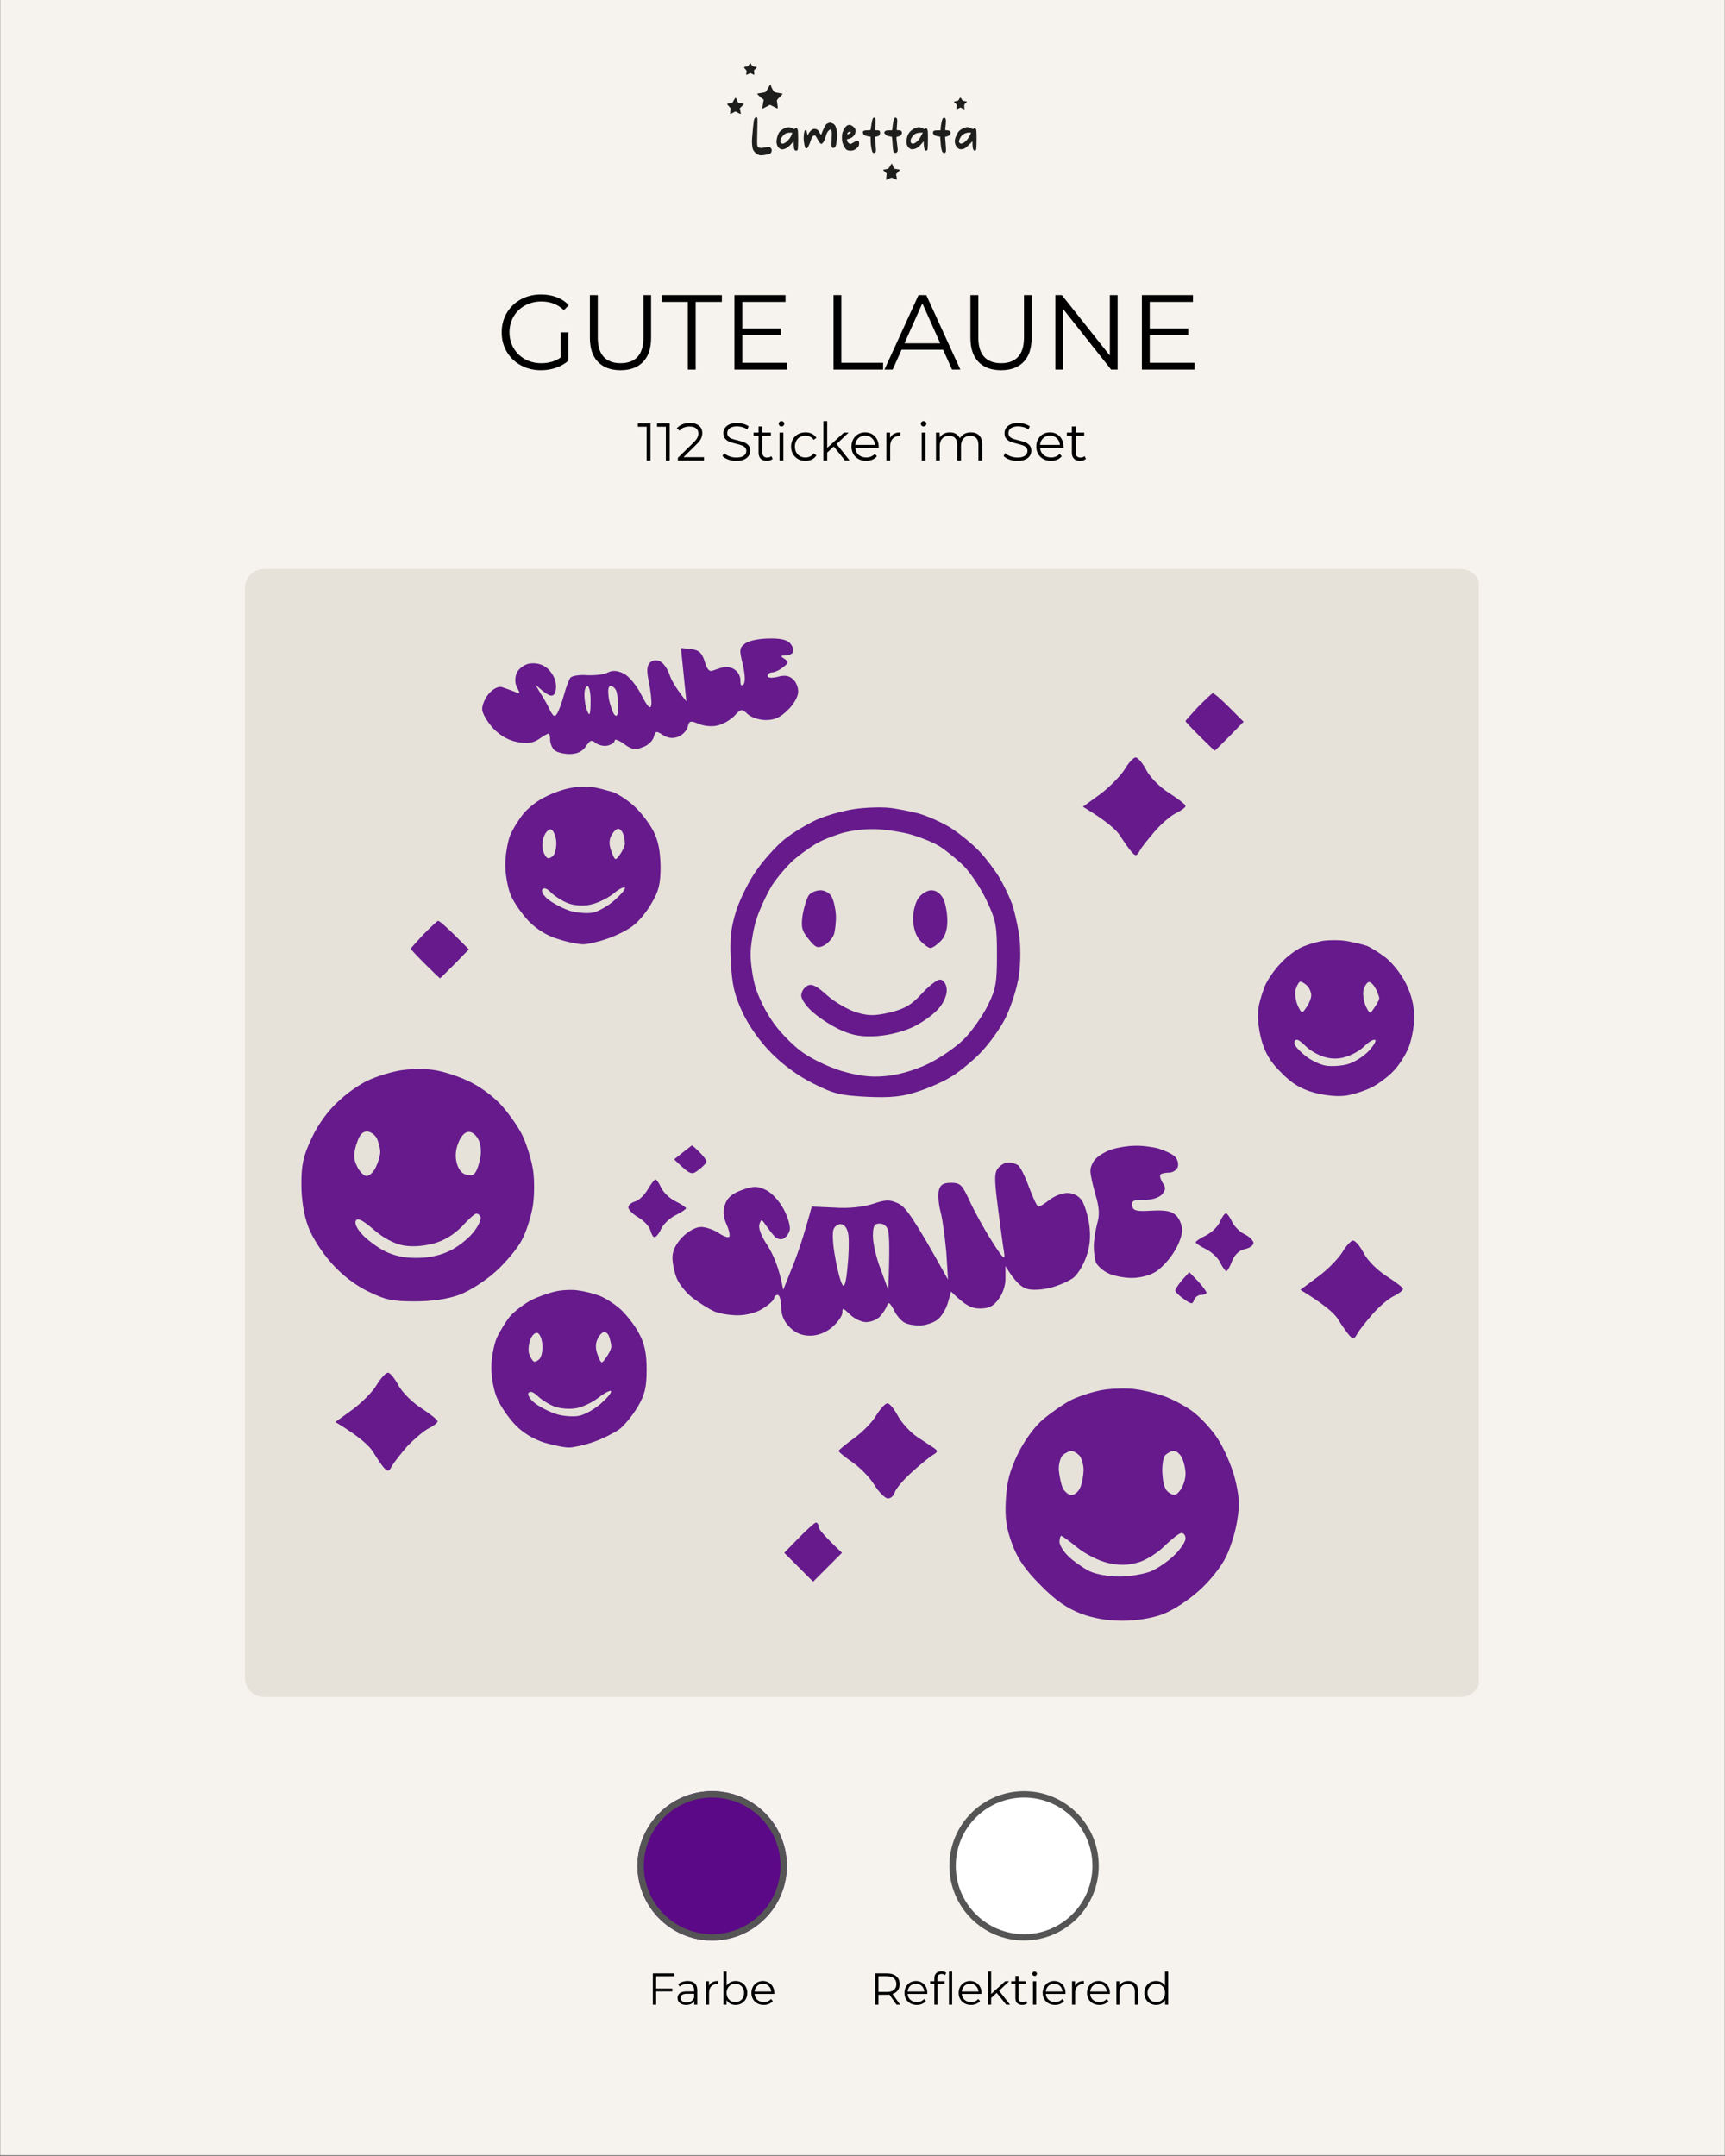 <svg xmlns="http://www.w3.org/2000/svg" xmlns:xlink="http://www.w3.org/1999/xlink" width="1080" zoomAndPan="magnify" viewBox="0 0 810 1012.5" height="1350" preserveAspectRatio="xMidYMid meet" version="1.2"><rect x="0" y="0" width="810" height="1012.5" fill="#808080" stroke="none"/><defs><clipPath id="ff912785f6"><path d="M 0.199 0 L 809.801 0 L 809.801 1012 L 0.199 1012 Z M 0.199 0 "/></clipPath><clipPath id="596ed05ed2"><path d="M 115 267 L 695 267 L 695 796.934 L 115 796.934 Z M 115 267 "/></clipPath><clipPath id="23c897769f"><path d="M 124.008 267.199 L 685.992 267.199 C 688.379 267.199 690.668 268.148 692.355 269.836 C 694.043 271.523 694.988 273.809 694.988 276.195 L 694.988 787.938 C 694.988 790.324 694.043 792.613 692.355 794.301 C 690.668 795.988 688.379 796.934 685.992 796.934 L 124.008 796.934 C 121.621 796.934 119.332 795.988 117.645 794.301 C 115.957 792.613 115.012 790.324 115.012 787.938 L 115.012 276.195 C 115.012 273.809 115.957 271.523 117.645 269.836 C 119.332 268.148 121.621 267.199 124.008 267.199 Z M 124.008 267.199 "/></clipPath><clipPath id="84675bda6e"><path d="M 0 0 L 580 0 L 580 529.934 L 0 529.934 Z M 0 0 "/></clipPath><clipPath id="dc0c0002b7"><path d="M 9.008 0.199 L 570.992 0.199 C 573.379 0.199 575.668 1.148 577.355 2.836 C 579.043 4.523 579.988 6.809 579.988 9.195 L 579.988 520.938 C 579.988 523.324 579.043 525.613 577.355 527.301 C 575.668 528.988 573.379 529.934 570.992 529.934 L 9.008 529.934 C 6.621 529.934 4.332 528.988 2.645 527.301 C 0.957 525.613 0.012 523.324 0.012 520.938 L 0.012 9.195 C 0.012 6.809 0.957 4.523 2.645 2.836 C 4.332 1.148 6.621 0.199 9.008 0.199 Z M 9.008 0.199 "/></clipPath><clipPath id="7c63a5ecd2"><rect x="0" width="580" y="0" height="530"/></clipPath><filter x="0%" y="0%" width="100%" filterUnits="objectBoundingBox" id="ef2cf9357b" height="100%"><feColorMatrix values="0 0 0 0 1 0 0 0 0 1 0 0 0 0 1 0 0 0 1 0" type="matrix" in="SourceGraphic"/></filter><clipPath id="ee6865bd12"><rect x="0" width="526" y="0" height="465"/></clipPath><clipPath id="d28a1b2ea5"><path d="M 299.336 841.164 L 369.48 841.164 L 369.48 911.305 L 299.336 911.305 Z M 299.336 841.164 "/></clipPath><clipPath id="8913114d08"><path d="M 334.406 841.164 C 315.039 841.164 299.336 856.863 299.336 876.234 C 299.336 895.605 315.039 911.305 334.406 911.305 C 353.777 911.305 369.48 895.605 369.48 876.234 C 369.48 856.863 353.777 841.164 334.406 841.164 Z M 334.406 841.164 "/></clipPath><clipPath id="8379f472d7"><path d="M 0.336 0.164 L 70.48 0.164 L 70.48 70.305 L 0.336 70.305 Z M 0.336 0.164 "/></clipPath><clipPath id="3cb71de561"><path d="M 35.406 0.164 C 16.039 0.164 0.336 15.863 0.336 35.234 C 0.336 54.605 16.039 70.305 35.406 70.305 C 54.777 70.305 70.48 54.605 70.48 35.234 C 70.48 15.863 54.777 0.164 35.406 0.164 Z M 35.406 0.164 "/></clipPath><clipPath id="ff952dddfe"><rect x="0" width="71" y="0" height="71"/></clipPath><clipPath id="39e416fe08"><path d="M 299.336 841.164 L 369.473 841.164 L 369.473 911.301 L 299.336 911.301 Z M 299.336 841.164 "/></clipPath><clipPath id="0b86622c59"><path d="M 334.406 841.164 C 315.035 841.164 299.336 856.863 299.336 876.23 C 299.336 895.598 315.035 911.301 334.406 911.301 C 353.773 911.301 369.473 895.598 369.473 876.23 C 369.473 856.863 353.773 841.164 334.406 841.164 Z M 334.406 841.164 "/></clipPath><clipPath id="3963d10085"><path d="M 445.801 841.164 L 515.945 841.164 L 515.945 911.305 L 445.801 911.305 Z M 445.801 841.164 "/></clipPath><clipPath id="6478bc7c01"><path d="M 480.875 841.164 C 461.504 841.164 445.801 856.863 445.801 876.234 C 445.801 895.605 461.504 911.305 480.875 911.305 C 500.242 911.305 515.945 895.605 515.945 876.234 C 515.945 856.863 500.242 841.164 480.875 841.164 Z M 480.875 841.164 "/></clipPath><clipPath id="446f550f27"><path d="M 0.801 0.164 L 70.945 0.164 L 70.945 70.305 L 0.801 70.305 Z M 0.801 0.164 "/></clipPath><clipPath id="5ff763b219"><path d="M 35.875 0.164 C 16.504 0.164 0.801 15.863 0.801 35.234 C 0.801 54.605 16.504 70.305 35.875 70.305 C 55.242 70.305 70.945 54.605 70.945 35.234 C 70.945 15.863 55.242 0.164 35.875 0.164 Z M 35.875 0.164 "/></clipPath><clipPath id="220106f701"><rect x="0" width="71" y="0" height="71"/></clipPath><clipPath id="38a7284231"><path d="M 445.801 841.164 L 515.938 841.164 L 515.938 911.301 L 445.801 911.301 Z M 445.801 841.164 "/></clipPath><clipPath id="eb24e222eb"><path d="M 480.871 841.164 C 461.504 841.164 445.801 856.863 445.801 876.23 C 445.801 895.598 461.504 911.301 480.871 911.301 C 500.238 911.301 515.941 895.598 515.941 876.23 C 515.941 856.863 500.238 841.164 480.871 841.164 Z M 480.871 841.164 "/></clipPath></defs><g id="965ce916b7"><g clip-rule="nonzero" clip-path="url(#ff912785f6)"><path style=" stroke:none;fill-rule:nonzero;fill:#ffffff;fill-opacity:1;" d="M 0.199 0 L 809.801 0 L 809.801 1012 L 0.199 1012 Z M 0.199 0 "/><path style=" stroke:none;fill-rule:nonzero;fill:#f6f3ee;fill-opacity:1;" d="M 0.199 0 L 809.801 0 L 809.801 1012 L 0.199 1012 Z M 0.199 0 "/></g><g clip-rule="nonzero" clip-path="url(#596ed05ed2)"><g clip-rule="nonzero" clip-path="url(#23c897769f)"><g transform="matrix(1,0,0,1,115,267)"><g clip-path="url(#7c63a5ecd2)"><g clip-rule="nonzero" clip-path="url(#84675bda6e)"><g clip-rule="nonzero" clip-path="url(#dc0c0002b7)"><path style=" stroke:none;fill-rule:nonzero;fill:#e6e2d9;fill-opacity:1;" d="M 0.012 0.199 L 579.41 0.199 L 579.41 529.934 L 0.012 529.934 Z M 0.012 0.199 "/></g></g></g></g></g></g><path style=" stroke:none;fill-rule:evenodd;fill:#020202;fill-opacity:0.88;" d="M 352.375 29.594 C 352.48 29.594 352.566 29.723 352.566 29.871 C 352.543 30 352.801 30.383 353.102 30.727 C 353.484 31.133 353.848 31.301 354.383 31.301 C 354.789 31.301 355.195 31.43 355.281 31.559 C 355.367 31.73 355.129 32.07 354.684 32.434 C 353.977 32.988 353.957 33.055 354.125 34.078 C 354.211 34.676 354.234 35.148 354.168 35.148 C 354.105 35.148 353.676 34.953 352.352 34.293 L 351.496 34.719 C 351.027 34.953 350.578 35.148 350.492 35.148 C 350.387 35.148 350.387 34.699 350.473 34.145 C 350.621 33.18 350.602 33.074 349.98 32.477 C 349.617 32.137 349.383 31.707 349.445 31.559 C 349.512 31.43 349.789 31.301 350.066 31.301 C 350.32 31.301 350.727 31.238 350.965 31.195 C 351.199 31.133 351.562 30.746 351.797 30.34 C 352.012 29.934 352.266 29.594 352.375 29.594 Z M 361.797 39.738 C 361.906 39.805 362.012 39.996 361.992 40.125 C 361.969 40.273 362.27 40.977 362.609 41.703 C 362.996 42.492 363.445 43.137 363.742 43.262 C 364 43.371 364.941 43.562 365.816 43.691 C 366.691 43.82 367.461 43.969 367.527 44.031 C 367.59 44.074 366.969 44.758 366.156 45.547 C 364.832 46.871 364.703 47.066 364.832 47.641 C 364.918 48.004 365.047 48.879 365.133 49.629 C 365.219 50.355 365.219 50.953 365.133 50.953 C 365.023 50.953 364.191 50.566 361.543 49.242 L 359.727 50.203 C 358.723 50.738 357.91 51.102 357.91 50.996 C 357.91 50.91 358.078 49.926 358.613 46.789 L 357.996 46.359 C 357.652 46.125 356.945 45.527 356.414 45.016 C 355.879 44.523 355.492 44.074 355.559 44.012 C 355.621 43.969 356.391 43.82 357.27 43.691 C 358.145 43.562 359.086 43.371 359.363 43.262 C 359.641 43.137 360.176 42.387 360.707 41.34 C 361.18 40.379 361.672 39.676 361.797 39.738 Z M 345.555 45.953 C 345.641 46.062 345.898 46.617 346.133 47.215 C 346.52 48.219 346.602 48.305 347.457 48.453 C 347.973 48.559 348.633 48.688 348.934 48.73 C 349.445 48.836 349.445 48.859 347.395 50.844 L 347.629 51.957 C 347.758 52.574 347.863 53.238 347.863 53.41 C 347.863 53.645 347.566 53.559 345.301 52.34 L 344.145 52.98 C 343.504 53.344 342.926 53.578 342.887 53.516 C 342.844 53.453 342.863 52.832 343.078 50.844 L 342.16 49.82 C 341.391 48.988 341.305 48.797 341.625 48.73 C 341.816 48.668 342.414 48.559 342.949 48.496 C 343.805 48.391 343.953 48.281 344.297 47.578 C 344.508 47.152 344.852 46.551 345.043 46.273 C 345.234 45.996 345.473 45.867 345.555 45.953 Z M 450.957 45.824 C 451.086 45.824 451.363 46.148 451.578 46.574 C 451.879 47.172 452.09 47.344 452.754 47.449 C 453.18 47.512 453.695 47.621 453.863 47.664 C 454.102 47.75 453.992 47.941 453.414 48.453 C 452.688 49.117 452.668 49.18 452.902 51.422 L 450.98 50.48 L 450.125 50.93 C 449.656 51.164 449.227 51.316 449.164 51.273 C 449.098 51.23 449.121 50.738 449.227 50.203 C 449.375 49.285 449.355 49.223 448.586 48.516 C 447.988 47.961 447.859 47.75 448.094 47.664 C 448.266 47.621 448.777 47.512 449.227 47.449 C 449.867 47.344 450.082 47.191 450.359 46.574 C 450.574 46.168 450.828 45.824 450.957 45.824 Z M 355.086 55.012 C 355.172 54.988 355.367 55.117 355.516 55.266 C 355.73 55.48 355.75 56.762 355.602 61.633 C 355.473 65.902 355.492 67.934 355.645 68.465 C 355.836 69.109 356.008 69.234 356.734 69.406 C 357.305 69.551 357.91 69.535 358.551 69.363 C 359.086 69.234 359.918 69.086 360.43 69.023 C 361.199 68.914 361.414 68.98 361.863 69.43 C 362.16 69.727 362.398 70.195 362.398 70.496 C 362.398 70.793 362.289 71.242 362.184 71.5 C 362.055 71.777 361.734 72.121 361.434 72.246 C 361.137 72.398 360.004 72.633 358.934 72.781 C 357.098 72.996 356.863 72.996 355.984 72.59 C 355.43 72.355 354.684 71.777 354.234 71.223 C 353.57 70.41 353.422 70.047 353.23 68.574 C 353.059 67.379 353.059 66.074 353.207 64.301 C 353.312 62.891 353.508 60.777 353.633 59.602 C 353.762 58.43 353.914 57.082 353.996 56.613 C 354.062 56.141 354.32 55.586 354.531 55.375 C 354.746 55.18 354.98 55.012 355.086 55.012 Z M 410.309 55.223 C 410.461 55.203 410.738 55.375 410.91 55.566 C 411.188 55.863 411.207 56.355 410.91 61.203 L 411.828 61.203 C 412.32 61.203 412.855 61.312 413.004 61.461 C 413.152 61.609 413.258 62.016 413.258 62.379 C 413.258 62.742 413.109 63.234 412.938 63.488 C 412.746 63.809 412.297 64.047 410.844 64.301 L 410.973 66.012 C 411.059 66.949 411.164 68.488 411.25 69.43 C 411.379 70.922 411.336 71.18 410.996 71.52 C 410.758 71.734 410.395 71.883 410.184 71.84 C 409.945 71.797 409.668 71.477 409.52 71.031 C 409.371 70.625 409.137 69.535 409.008 68.617 C 408.879 67.719 408.773 66.352 408.773 64.195 L 407.66 64.047 C 407.039 63.961 406.25 63.703 405.887 63.449 C 405.438 63.129 405.223 62.805 405.203 62.316 C 405.141 61.762 405.246 61.59 405.672 61.418 C 405.973 61.289 406.785 61.203 407.488 61.203 C 408.645 61.203 408.773 61.16 408.855 60.715 C 408.898 60.457 409.07 59.434 409.199 58.43 C 409.348 57.426 409.582 56.293 409.734 55.906 C 409.906 55.543 410.16 55.223 410.309 55.223 Z M 420.527 55.223 C 420.781 55.223 421.039 55.461 421.188 55.801 C 421.359 56.227 421.359 57.02 421.211 58.641 C 421.082 59.879 421.016 60.949 421.082 61.035 C 421.125 61.141 421.551 61.203 422.023 61.203 C 422.492 61.203 423.027 61.355 423.195 61.523 C 423.367 61.695 423.52 62.039 423.52 62.273 C 423.52 62.508 423.434 62.891 423.305 63.129 C 423.195 63.363 422.812 63.703 422.449 63.875 C 422.105 64.047 421.617 64.195 421.379 64.195 C 421.039 64.195 420.953 64.344 420.953 64.836 C 420.953 65.176 421.102 66.566 421.273 67.867 C 421.465 69.191 421.574 70.516 421.508 70.816 C 421.445 71.117 421.254 71.477 421.059 71.605 C 420.891 71.758 420.504 71.84 420.207 71.777 C 419.801 71.691 419.629 71.477 419.457 70.859 C 419.352 70.434 419.18 68.809 419.094 67.25 C 419.008 65.711 418.879 64.387 418.816 64.324 C 418.754 64.258 418.176 64.109 417.535 64.004 C 416.637 63.852 416.23 63.66 415.781 63.148 C 415.441 62.785 415.184 62.402 415.184 62.273 C 415.184 62.145 415.375 61.867 415.609 61.633 C 415.953 61.289 416.316 61.203 418.922 61.203 L 419.199 58.812 C 419.371 57.488 419.629 56.141 419.801 55.801 C 419.969 55.48 420.289 55.223 420.527 55.223 Z M 443.457 55.266 C 443.758 55.309 443.969 55.566 444.098 56.078 C 444.203 56.527 444.184 57.531 444.055 58.641 C 443.926 59.645 443.82 60.629 443.82 60.82 C 443.82 61.121 443.992 61.203 444.633 61.203 C 445.059 61.203 445.637 61.355 445.914 61.523 C 446.191 61.719 446.387 62.059 446.387 62.379 C 446.387 62.68 446.148 63.148 445.852 63.449 C 445.551 63.746 444.973 64.047 443.758 64.301 L 443.906 65.902 C 443.969 66.781 444.098 68.316 444.164 69.32 C 444.246 70.668 444.203 71.242 443.992 71.543 C 443.801 71.82 443.543 71.906 443.18 71.82 C 442.859 71.758 442.539 71.457 442.387 71.094 C 442.238 70.773 442.023 69.918 441.918 69.215 C 441.812 68.508 441.66 67.102 441.469 64.195 L 440.68 64.066 C 440.23 64.004 439.633 63.875 439.332 63.789 C 439.031 63.684 438.629 63.383 438.391 63.105 C 438.156 62.785 438.051 62.402 438.113 62.059 C 438.18 61.738 438.434 61.461 438.734 61.375 C 439.012 61.289 439.781 61.203 441.684 61.203 L 441.684 60.5 C 441.684 60.137 441.832 59.004 442.004 58 C 442.195 56.996 442.473 55.973 442.668 55.695 C 442.879 55.375 443.18 55.223 443.457 55.266 Z M 389.816 57.574 C 390.008 57.574 390.562 57.766 391.035 58 C 391.605 58.285 392.031 58.711 392.316 59.281 C 392.551 59.754 392.852 60.777 392.98 61.566 C 393.172 62.656 393.172 63.641 392.98 65.477 C 392.828 66.863 392.574 68.254 392.359 68.68 C 392.082 69.234 391.848 69.449 391.418 69.469 C 390.969 69.512 390.758 69.406 390.586 69.043 C 390.414 68.723 390.395 67.57 390.5 65.156 C 390.629 62.742 390.586 61.59 390.414 61.246 C 390.285 60.992 390.07 60.777 389.945 60.777 C 389.816 60.777 389.387 61.098 389.004 61.461 C 388.469 61.996 388.148 62.68 387.656 64.301 C 387.25 65.605 386.781 66.672 386.438 67.016 C 386.141 67.355 385.82 67.613 385.691 67.613 C 385.586 67.613 385.266 67.398 385.008 67.121 C 384.73 66.844 384.152 65.926 383.727 65.094 C 383.125 63.961 382.805 63.555 382.484 63.555 C 382.25 63.555 381.844 63.789 381.586 64.066 C 381.309 64.344 380.926 65.176 380.711 65.926 C 380.477 66.672 380.051 67.824 379.73 68.465 C 379.43 69.109 379.023 69.664 378.852 69.684 C 378.68 69.727 378.426 69.684 378.273 69.578 C 378.125 69.492 377.871 68.723 377.699 67.867 C 377.508 67.035 377.355 65.582 377.379 64.664 C 377.379 63.77 377.508 62.594 377.633 62.059 C 377.828 61.332 377.996 61.098 378.316 61.098 C 378.68 61.098 378.789 61.312 379.195 63.66 L 379.645 62.805 C 379.879 62.336 380.434 61.633 380.859 61.246 C 381.418 60.758 381.844 60.562 382.379 60.562 C 382.785 60.562 383.363 60.691 383.66 60.82 C 383.961 60.969 384.453 61.547 384.73 62.102 C 385.027 62.68 385.371 63.168 385.477 63.234 C 385.605 63.297 385.734 63.105 385.797 62.805 C 385.863 62.508 386.312 61.398 386.824 60.328 C 387.613 58.641 387.828 58.344 388.578 57.98 C 389.047 57.766 389.602 57.574 389.816 57.574 Z M 398.793 58.664 C 398.984 58.641 399.367 58.727 399.645 58.832 C 399.902 58.918 400.48 59.324 400.906 59.73 C 401.613 60.371 401.699 60.562 401.719 61.523 C 401.719 62.293 401.59 62.785 401.227 63.34 C 400.973 63.746 400.414 64.301 400.008 64.578 C 399.605 64.855 398.898 65.133 398.449 65.219 C 397.66 65.371 397.617 65.414 397.746 66.012 C 397.809 66.352 398.109 66.863 398.406 67.121 C 398.707 67.398 399.113 67.613 399.324 67.613 C 399.52 67.613 400.223 67.27 400.863 66.863 C 401.504 66.438 402.297 66.117 402.637 66.117 C 403.086 66.117 403.238 66.246 403.344 66.695 C 403.43 67.035 403.43 67.633 403.363 68.039 C 403.281 68.551 402.957 69.023 402.316 69.598 C 401.805 70.047 401.016 70.516 400.543 70.645 C 400.074 70.754 399.262 70.816 398.727 70.73 C 398.129 70.668 397.574 70.434 397.273 70.133 C 396.996 69.855 396.484 69.066 396.141 68.359 C 395.672 67.422 395.48 66.629 395.371 65.477 C 395.309 64.559 395.352 63.383 395.5 62.742 C 395.629 62.145 396.078 61.055 396.504 60.371 C 396.977 59.625 397.531 59.027 397.852 58.898 C 398.152 58.77 398.578 58.664 398.793 58.664 Z M 397.852 62.828 C 397.871 63 397.938 63.129 398.043 63.129 C 398.129 63.129 398.516 62.934 398.898 62.699 C 399.262 62.465 399.582 62.188 399.582 62.059 C 399.582 61.93 399.348 61.844 399.07 61.844 C 398.77 61.844 398.387 61.996 398.191 62.188 C 398 62.359 397.852 62.656 397.852 62.828 Z M 370.73 59.797 C 371.266 59.859 371.949 60.094 372.293 60.328 C 372.848 60.758 372.891 60.758 373.297 60.395 C 373.551 60.18 373.852 60.094 374.043 60.18 C 374.215 60.285 374.473 60.586 374.578 60.883 C 374.707 61.184 374.793 63.297 374.793 65.582 C 374.793 67.867 374.707 69.984 374.578 70.281 C 374.406 70.688 374.234 70.793 373.789 70.754 C 373.316 70.73 373.125 70.539 372.934 69.961 C 372.781 69.555 372.676 68.531 372.633 66.223 L 372.164 66.863 C 371.906 67.207 371.285 67.91 370.797 68.402 C 370.281 68.914 369.449 69.512 368.914 69.75 C 368.379 69.984 367.695 70.176 367.375 70.176 C 367.035 70.176 366.457 69.961 366.051 69.707 C 365.539 69.363 365.195 68.895 364.918 68.145 C 364.66 67.422 364.555 66.738 364.641 66.012 C 364.684 65.414 364.941 64.367 365.176 63.66 C 365.43 62.957 365.836 62.164 366.094 61.887 C 366.352 61.609 366.906 61.16 367.312 60.863 C 367.719 60.586 368.445 60.199 368.914 60.031 C 369.43 59.836 370.156 59.754 370.73 59.797 Z M 367.547 63.895 C 366.906 64.664 366.629 65.199 366.52 65.902 C 366.414 66.758 366.457 66.906 366.906 67.25 C 367.289 67.527 367.547 67.57 367.953 67.422 C 368.254 67.312 368.852 66.949 369.277 66.609 C 369.707 66.289 370.367 65.605 370.73 65.094 C 371.074 64.602 371.523 63.832 371.691 63.383 C 371.887 62.957 372.012 62.527 372.012 62.422 C 372.012 62.336 371.566 62.273 371.008 62.293 C 370.434 62.293 369.641 62.422 369.215 62.57 C 368.766 62.723 368.082 63.277 367.547 63.895 Z M 431.531 59.73 C 431.766 59.711 432.449 59.945 433.027 60.223 C 434.031 60.734 434.117 60.734 434.48 60.395 C 434.867 60.051 434.91 60.051 435.293 60.562 C 435.68 61.055 435.719 61.461 435.719 65.582 C 435.699 68.852 435.637 70.176 435.441 70.453 C 435.293 70.688 434.973 70.816 434.738 70.773 C 434.461 70.73 434.246 70.41 434.074 69.855 C 433.926 69.387 433.797 68.383 433.777 67.613 C 433.754 66.246 433.754 66.223 433.391 66.738 C 433.199 67.016 432.516 67.762 431.918 68.402 C 431.082 69.234 430.484 69.621 429.672 69.875 C 429.031 70.09 428.285 70.176 427.965 70.09 C 427.621 70.027 427.109 69.727 426.789 69.449 C 426.445 69.172 426.062 68.574 425.891 68.125 C 425.719 67.613 425.633 66.738 425.699 65.902 C 425.762 64.984 425.977 64.109 426.359 63.277 C 426.789 62.402 427.258 61.801 428.113 61.141 C 428.754 60.648 429.695 60.137 430.188 59.988 C 430.699 59.859 431.297 59.73 431.531 59.73 Z M 428.391 64.215 C 427.77 65.07 427.559 65.582 427.578 66.16 C 427.578 66.758 427.707 67.059 428.07 67.293 C 428.434 67.547 428.668 67.57 429.18 67.379 C 429.543 67.25 430.164 66.863 430.57 66.523 C 430.977 66.18 431.531 65.539 431.789 65.094 C 432.066 64.664 432.516 63.852 432.812 63.277 L 433.348 62.273 C 431.617 62.273 430.676 62.465 430.164 62.68 C 429.48 62.957 428.969 63.383 428.391 64.215 Z M 454.293 59.711 C 454.59 59.711 455.316 59.945 455.895 60.242 C 456.812 60.691 456.984 60.734 457.176 60.457 C 457.305 60.285 457.52 60.156 457.668 60.137 C 457.797 60.137 458.074 60.352 458.246 60.605 C 458.504 61.012 458.566 61.93 458.566 65.414 C 458.566 67.805 458.48 69.984 458.352 70.281 C 458.223 70.602 457.969 70.816 457.711 70.816 C 457.426 70.816 457.176 70.566 456.965 70.07 C 456.77 69.641 456.645 68.68 456.645 66.332 L 454.996 67.996 C 453.695 69.301 453.117 69.75 452.367 69.941 C 451.836 70.09 451.129 70.152 450.766 70.09 C 450.426 70.027 449.824 69.664 449.484 69.277 C 449.121 68.895 448.691 68.145 448.543 67.613 C 448.371 67.059 448.309 66.246 448.395 65.691 C 448.457 65.156 448.844 64.047 449.25 63.234 C 449.805 62.102 450.23 61.566 451.023 60.992 C 451.578 60.586 452.434 60.137 452.902 60.008 C 453.375 59.859 453.992 59.73 454.293 59.711 Z M 451.598 63.703 C 451.301 64.047 450.871 64.73 450.617 65.262 C 450.383 65.797 450.23 66.418 450.297 66.652 C 450.383 66.887 450.617 67.207 450.871 67.336 C 451.234 67.57 451.473 67.527 452.305 67.121 C 452.969 66.82 453.629 66.266 454.141 65.582 C 454.59 64.984 455.191 64.066 455.488 63.488 C 455.766 62.934 456 62.445 456 62.379 C 456 62.316 455.555 62.273 454.996 62.273 C 454.422 62.273 453.566 62.465 453.074 62.699 C 452.562 62.934 451.898 63.383 451.598 63.703 Z M 418.836 76.926 C 418.922 77.031 419.18 77.586 419.395 78.184 C 419.801 79.254 419.801 79.254 420.953 79.426 C 421.594 79.508 422.277 79.637 422.449 79.703 C 422.684 79.766 422.492 80.066 420.738 81.816 L 421.016 83.035 C 421.145 83.719 421.211 84.316 421.125 84.379 C 421.016 84.441 420.504 84.25 419.949 83.953 C 419.371 83.652 418.793 83.418 418.668 83.418 C 418.516 83.418 417.918 83.652 417.32 83.953 C 416.742 84.25 416.207 84.484 416.145 84.484 C 416.082 84.484 416.102 83.824 416.359 81.516 L 415.461 80.664 C 414.949 80.172 414.605 79.746 414.715 79.703 C 414.797 79.66 415.375 79.574 415.996 79.488 C 416.934 79.383 417.172 79.254 417.492 78.742 C 417.684 78.379 418.047 77.801 418.281 77.418 C 418.496 77.031 418.773 76.816 418.836 76.926 Z M 418.836 76.926 "/><g mask="url(#a20b4dcb8a)" transform="matrix(1,0,0,1,140,298)"><g clip-path="url(#ee6865bd12)"><path style=" stroke:none;fill-rule:evenodd;fill:#5b0986;fill-opacity:1;" d="M 210.066 4.098 C 207.191 6.172 207.035 6.969 208.789 13.992 C 209.906 18.938 210.066 22.449 209.109 23.406 C 208.152 24.363 207.672 23.883 207.672 21.809 C 207.832 20.055 206.715 17.66 205.277 16.703 C 204.004 15.586 201.609 14.949 200.012 15.266 C 198.578 15.586 196.184 16.383 194.906 16.863 C 193.152 17.66 192.035 16.543 190.918 12.715 C 189.641 8.566 188.207 7.289 184.535 6.812 L 179.75 6.332 L 182.301 31.383 C 177.355 25.16 175.121 21.332 174.324 18.617 C 173.367 16.066 171.453 13.191 169.855 12.555 C 168.102 11.758 166.188 12.078 165.07 13.352 C 163.633 14.949 163.633 17.34 164.75 22.605 C 165.551 26.598 166.027 31.223 165.867 32.977 C 165.391 35.371 164.273 34.254 161.082 28.191 C 158.848 23.723 155.18 19.414 152.785 18.301 C 149.914 16.863 147.68 16.703 145.445 17.82 C 143.691 18.777 139.383 19.258 135.711 19.098 C 132.203 18.777 128.691 19.414 127.895 20.215 C 127.258 21.012 125.82 24.68 124.863 28.191 C 123.906 31.703 122.469 35.691 121.672 36.969 C 120.555 38.883 119.918 38.723 118.16 35.371 C 117.203 33.137 115.129 29.629 113.695 27.395 L 111.301 23.406 C 117.203 28.828 118.961 29.309 120.074 28.191 C 121.035 27.395 121.352 24.68 120.875 22.289 C 120.395 19.734 118.32 16.703 116.246 15.266 C 114.012 13.672 111.141 13.191 108.27 13.672 C 105.875 14.309 103.324 16.227 102.523 18.301 C 101.727 20.531 101.727 22.926 102.844 25 C 104.441 27.871 104.281 28.031 101.406 26.754 C 99.812 26.117 97.102 25.16 95.664 24.68 C 94.07 24.203 91.516 25.48 89.602 27.711 C 87.848 29.629 86.41 32.977 86.41 35.051 C 86.41 36.969 88.805 40.957 91.516 43.988 C 95.027 47.605 98.91 49.785 103.164 50.527 C 107.789 51.328 110.504 50.848 113.055 49.094 C 115.129 47.656 117.043 46.539 117.523 46.539 C 118 46.539 118.32 47.816 118.32 49.414 C 118.32 50.848 119.117 53.082 120.234 54.199 C 121.352 55.316 124.703 56.113 127.414 56.113 C 131.086 56.113 133.32 54.996 135.074 52.602 C 136.988 49.57 137.785 49.254 139.859 51.008 C 141.137 51.965 143.691 52.602 145.445 52.125 C 147.199 51.645 148.637 50.688 148.637 49.73 C 148.637 48.934 150.551 49.57 152.945 51.328 C 156.613 54.039 158.211 54.359 161.719 52.922 C 164.273 52.125 166.508 49.891 166.984 48.137 C 167.781 45.266 168.102 45.105 171.293 47.18 C 173.848 48.773 176.078 48.934 178.473 47.977 C 180.547 47.18 182.461 45.105 182.941 43.348 C 183.578 40.477 184.219 40.316 188.047 41.914 C 190.598 43.031 194.43 43.348 196.82 42.711 C 199.375 42.23 202.887 40.156 204.801 38.242 C 207.992 34.734 208.309 34.734 211.184 37.445 C 212.777 38.883 216.449 40.156 219.637 40.156 C 223.785 40.156 226.5 38.883 230.008 35.371 C 232.723 32.82 234.797 28.988 234.797 27.074 C 234.957 25 233.84 22.289 232.402 21.012 C 230.488 19.258 228.414 18.938 225.062 19.895 C 222.191 20.531 220.438 20.375 220.438 19.414 C 220.438 18.617 221.395 17.82 222.352 17.82 C 223.469 17.82 225.859 16.863 227.617 15.426 C 230.328 13.352 230.488 12.875 228.414 11.438 C 226.34 10.16 226.34 9.844 228.734 9.844 C 230.328 9.844 231.926 9.203 232.402 8.246 C 232.883 7.449 232.242 5.535 231.125 4.258 C 229.852 2.504 226.5 1.707 221.234 1.863 C 216.766 1.863 211.82 2.82 210.066 4.098 Z M 134.438 28.672 C 134.277 26.117 135.074 24.203 135.871 24.203 C 136.668 24.203 137.469 27.555 137.309 31.859 C 137.309 37.445 136.828 38.562 135.871 36.168 C 135.074 34.414 134.438 31.062 134.438 28.672 Z M 145.926 30.266 C 145.285 26.117 145.605 24.203 146.723 24.203 C 147.84 24.203 148.957 25.32 149.434 26.598 C 149.914 27.871 150.23 31.383 150.23 34.254 C 150.23 37.66 149.699 38.828 148.637 37.766 C 147.84 36.969 146.562 33.457 145.926 30.266 Z M 422.594 33.934 C 419.402 37.445 416.688 40.316 416.688 40.637 C 416.527 40.797 419.562 43.988 423.391 47.816 C 427.219 51.645 430.41 54.676 430.41 54.52 C 430.57 54.52 433.602 51.488 437.27 47.816 C 440.941 43.988 443.973 40.957 443.973 40.957 C 443.973 40.957 440.941 37.926 437.113 34.094 C 433.281 30.266 429.934 27.395 429.453 27.555 C 428.973 27.711 425.941 30.586 422.594 33.934 Z M 388.129 63.293 C 386.215 66.324 381.109 71.59 376.641 74.941 L 368.504 80.844 C 379.832 87.707 384.617 92.012 386.215 94.887 C 387.969 97.598 390.363 100.949 391.48 102.227 C 393.234 104.141 393.711 104.141 395.148 101.586 C 395.945 99.992 399.297 95.844 402.328 92.332 C 405.359 88.82 409.828 84.992 412.223 83.875 C 414.773 82.598 416.688 81.164 416.688 80.527 C 416.688 79.727 413.18 77.176 409.031 74.461 C 404.723 71.75 400.094 67.121 398.34 63.773 C 396.586 60.422 394.352 57.711 393.234 57.711 C 392.277 57.711 389.883 60.262 388.129 63.293 Z M 127.895 72.07 C 124.863 72.547 119.438 74.461 116.086 76.219 C 112.578 77.812 108.109 81.324 105.875 84.035 C 103.641 86.746 100.77 91.375 99.492 94.406 C 98.375 97.438 97.258 103.66 97.258 107.969 C 97.258 112.438 98.375 118.82 99.812 122.328 C 101.25 125.84 105.238 131.422 108.43 134.773 C 112.258 138.602 117.203 141.637 122.309 143.07 C 126.617 144.508 131.883 145.465 133.797 145.465 C 135.871 145.465 140.816 144.348 144.965 142.91 C 149.273 141.477 154.699 138.762 157.094 136.848 C 159.645 135.094 163.633 130.305 165.867 126.316 C 169.379 120.414 170.176 117.223 170.176 108.766 C 170.016 101.266 169.059 96.641 166.668 92.012 C 164.75 88.504 160.922 83.398 157.891 80.684 C 155.02 77.973 150.391 74.941 147.84 73.984 C 145.125 73.188 140.816 72.07 138.266 71.59 C 135.555 71.27 130.926 71.43 127.895 72.07 Z M 115.449 94.727 C 116.246 92.652 117.844 91.215 118.801 91.535 C 119.918 92.012 120.875 94.406 121.191 96.961 C 121.352 99.512 120.875 102.543 119.918 103.66 C 119.117 104.617 117.844 105.258 117.043 104.938 C 116.406 104.617 115.449 103.023 114.969 101.426 C 114.492 99.672 114.652 96.641 115.449 94.727 Z M 147.039 94.406 C 148 92.652 149.434 91.215 150.23 91.215 C 151.188 91.215 152.148 92.332 152.625 93.609 C 153.105 94.887 153.422 96.961 153.422 98.078 C 153.422 99.035 152.465 101.426 151.188 103.184 C 148.957 106.375 148.797 106.215 147.199 102.066 C 145.926 98.875 145.926 96.641 147.039 94.406 Z M 114.652 119.777 C 115.289 118.66 116.887 119.137 118.961 121.371 C 120.875 123.125 124.383 125.359 127.098 126.316 C 129.809 127.273 134.277 127.594 137.469 126.797 C 140.5 126.156 145.125 123.926 147.84 121.852 C 150.391 119.617 152.945 118.34 153.422 118.82 C 153.902 119.457 151.668 122.008 148.637 124.723 C 145.605 127.434 140.816 130.148 138.266 130.625 C 135.555 131.105 130.926 130.625 127.895 129.828 C 124.863 128.871 120.395 126.637 117.844 124.723 C 115.449 122.969 114.012 120.734 114.652 119.777 Z M 261.121 81.961 C 255.855 82.758 247.879 84.992 243.57 86.906 C 239.105 88.98 232.402 92.969 228.574 96.004 C 224.742 99.035 218.84 105.574 215.488 110.363 C 211.98 115.148 207.672 123.766 205.758 129.508 C 203.203 137.805 202.566 142.594 203.203 153.441 C 203.684 164.293 204.801 169.078 208.629 177.375 C 211.5 183.598 216.926 191.258 222.191 196.523 C 227.457 201.945 235.113 207.531 241.977 210.883 C 251.707 215.828 254.898 216.465 267.504 217.105 C 278.355 217.582 284.098 216.945 290.641 214.711 C 295.426 213.273 302.289 210.242 305.797 208.168 C 309.309 206.254 315.691 201.148 319.84 197 C 324.148 192.691 329.73 185.035 332.285 179.77 C 334.836 174.504 337.707 165.566 338.508 159.824 C 339.305 153.922 339.305 145.625 338.508 140.676 C 337.707 135.891 336.273 129.348 335.156 126.316 C 334.039 123.285 331.484 117.859 329.41 114.352 C 327.336 110.84 323.031 105.098 319.84 101.746 C 316.488 98.234 310.586 93.449 306.594 90.895 C 302.605 88.344 295.746 85.312 291.438 84.035 C 286.969 82.918 280.59 81.641 277.078 81.324 C 273.566 81.004 266.387 81.164 261.121 81.961 Z M 254.742 93.449 C 258.25 92.332 264.633 91.375 269.102 91.375 C 273.41 91.215 281.387 92.332 286.652 93.609 C 291.918 95.043 298.777 97.758 301.809 99.832 C 304.84 101.906 309.785 105.895 312.816 108.926 C 315.691 111.957 320.477 118.977 323.188 124.723 C 327.656 134.137 328.137 136.527 328.137 150.25 C 328.137 163.492 327.656 166.527 323.828 174.184 C 321.434 178.973 316.488 186.152 312.66 189.98 C 308.828 193.809 301.172 199.074 295.426 201.785 C 288.887 204.82 281.547 206.895 275.484 207.371 C 268.621 208.008 262.879 207.211 254.742 204.82 C 248.199 202.746 240.379 198.914 235.754 195.406 C 231.445 192.055 225.383 185.832 222.512 181.363 C 219.48 177.055 215.969 169.875 214.691 165.41 C 213.414 161.102 212.457 154.238 212.457 150.25 C 212.457 146.262 213.574 139.082 215.012 134.297 C 216.445 129.508 219.957 122.008 222.668 117.543 C 225.543 113.234 230.648 107.332 234.156 104.617 C 237.508 101.906 242.137 98.715 244.371 97.598 C 246.602 96.32 251.23 94.566 254.742 93.449 Z M 58.809 140.836 C 55.617 144.348 52.902 147.219 52.902 147.539 C 52.742 147.699 55.777 150.891 59.605 154.719 C 63.434 158.547 66.625 161.578 66.625 161.418 C 66.785 161.418 69.816 158.387 73.484 154.719 C 77.156 150.891 80.188 147.859 80.188 147.859 C 80.188 147.859 77.156 144.824 73.328 140.996 C 69.496 137.168 66.148 134.297 65.668 134.453 C 65.188 134.613 62.156 137.488 58.809 140.836 Z M 480.988 143.867 C 477.637 144.508 472.691 145.941 470.141 147.379 C 467.426 148.816 463.438 152.008 461.203 154.559 C 458.812 156.953 455.938 161.102 454.504 163.812 C 453.227 166.527 451.633 171.473 450.992 174.98 C 450.355 179.129 450.832 184.555 452.27 190.141 C 454.023 196.523 456.578 200.828 461.684 205.777 C 466.629 210.883 470.938 213.434 477.32 215.191 C 483.062 216.625 488.328 217.105 492.477 216.465 C 495.988 215.828 501.414 214.074 504.445 212.477 C 507.477 210.883 511.941 207.531 514.336 204.977 C 516.73 202.586 519.922 197.641 521.355 194.129 C 522.793 190.617 524.07 184.234 524.07 179.77 C 524.07 174.449 522.793 169.184 520.238 163.973 C 518.164 159.664 513.859 154.238 510.824 151.848 C 507.793 149.453 503.805 147.059 502.051 146.262 C 500.297 145.625 496.148 144.668 492.957 144.027 C 489.766 143.391 484.34 143.391 480.988 143.867 Z M 468.383 166.684 C 469.023 164.609 469.98 163.016 470.617 163.016 C 471.258 163.016 472.691 163.812 473.809 164.93 C 474.926 166.047 475.723 168.121 475.723 169.398 C 475.723 170.676 474.766 173.227 473.488 174.98 C 471.414 178.172 471.258 178.172 469.34 174.184 C 468.383 171.949 467.906 168.602 468.383 166.527 Z M 500.297 166.684 C 500.934 164.77 502.051 163.176 502.848 163.176 C 503.805 163.176 505.082 164.609 506.039 166.367 C 506.836 168.121 507.637 170.035 507.637 170.832 C 507.637 171.473 506.676 173.387 505.402 175.141 C 503.328 178.332 503.168 178.332 501.254 174.344 C 500.297 172.109 499.816 168.758 500.297 166.684 Z M 467.746 191.895 C 467.746 190.938 468.227 190.301 468.863 190.301 C 469.66 190.141 471.574 191.734 473.332 193.492 C 475.086 195.246 478.914 197.48 481.629 198.277 C 484.977 199.395 488.809 199.395 492 198.277 C 494.871 197.48 498.699 195.246 500.453 193.492 C 502.211 191.734 504.445 190.141 505.562 190.301 C 506.52 190.301 505.402 192.531 503.168 195.086 C 500.773 197.797 496.305 200.672 493.273 201.629 C 490.242 202.586 485.297 202.902 482.426 202.426 C 479.711 201.945 475.086 199.715 472.531 197.48 C 469.82 195.246 467.746 192.852 467.746 191.895 Z M 48.117 204.66 C 44.129 205.297 37.746 207.211 33.758 208.969 C 29.77 210.562 23.066 215.191 18.918 219.18 C 13.973 223.645 9.344 230.027 6.312 236.57 C 2.324 245.027 1.527 249.016 1.527 258.109 C 1.527 265.289 2.645 272.469 4.719 278.055 C 6.633 283.16 11.258 290.34 15.727 295.285 C 20.516 300.711 26.895 305.656 32.961 308.531 C 41.098 312.52 44.445 313.156 54.816 313.156 C 63.113 313.156 70.137 312.039 75.559 310.125 C 80.348 308.371 87.848 303.582 92.793 299.117 C 97.578 294.809 103.164 288.105 105.078 284.277 C 107.152 280.449 109.387 273.27 110.184 268.48 C 110.98 263.695 110.98 256.035 110.344 251.727 C 109.703 247.262 107.629 240.398 105.715 236.09 C 103.961 231.941 99.176 225.242 95.344 220.934 C 91.039 216.305 84.816 211.84 79.07 209.285 C 73.805 206.895 66.465 204.66 62.477 204.34 C 58.488 203.859 52.105 204.02 48.117 204.66 Z M 27.375 239.441 C 28.652 235.133 30.086 233.379 32.32 233.379 C 33.918 233.379 35.992 234.816 36.949 236.57 C 37.746 238.324 38.543 241.195 38.543 242.953 C 38.543 244.707 37.586 247.898 36.469 250.133 C 35.512 252.367 33.438 254.281 32.16 254.281 C 30.887 254.281 28.812 252.207 27.695 249.812 C 25.938 246.305 25.938 244.07 27.375 239.281 Z M 75.242 238.645 C 76.52 235.453 78.273 233.539 80.188 233.539 C 81.941 233.539 83.855 235.293 84.973 237.848 C 86.09 241.039 86.09 244.07 84.973 248.219 C 83.539 253.164 82.582 254.281 79.707 253.801 C 77.367 253.59 75.668 251.887 74.602 248.695 C 73.645 245.344 73.805 242.312 75.242 238.645 Z M 76.836 278.055 C 79.867 274.703 82.898 271.992 83.539 271.992 C 84.336 271.832 85.133 272.469 85.613 273.426 C 86.09 274.383 84.816 277.418 82.742 280.129 C 80.668 283 75.879 286.988 71.891 289.062 C 67.262 291.457 61.84 292.734 56.094 292.734 C 50.191 292.895 45.246 291.777 40.938 289.703 C 37.426 287.945 32.641 284.438 30.246 281.883 C 27.695 279.172 26.418 276.617 27.055 275.344 C 27.852 273.746 30.086 274.863 35.352 279.332 C 39.82 283.32 45.086 286.031 49.074 286.828 C 53.223 287.629 58.328 287.309 63.434 286.031 C 68.699 284.598 73.008 281.883 76.836 278.055 Z M 180.547 243.27 L 176.559 246.461 C 184.375 253.961 184.695 253.961 188.047 251.41 C 189.961 249.973 191.715 248.219 191.715 247.418 C 191.715 246.781 190.281 244.867 188.523 243.113 C 186.77 241.355 185.176 239.922 184.855 239.922 C 184.695 240.082 182.781 241.516 180.547 243.27 Z M 382.383 241.676 C 379.672 242.473 376.32 244.387 374.727 245.984 C 373.129 247.418 372.012 250.133 372.012 251.887 C 372.012 253.641 373.129 258.59 374.406 263.055 C 376.16 268.961 376.48 272.469 375.203 276.617 C 374.406 279.648 373.609 284.598 373.609 287.309 C 373.609 290.18 374.086 293.691 374.727 295.125 C 375.523 296.562 377.918 298.797 380.309 299.914 C 382.863 301.191 387.809 302.148 391.48 302.148 C 395.629 302.148 400.254 300.871 403.125 298.957 C 405.68 297.199 409.508 293.051 411.422 289.703 C 413.496 286.512 415.094 282.043 415.094 279.809 C 415.094 277.574 413.977 274.543 412.379 272.949 C 410.148 270.715 407.434 270.234 400.734 270.555 C 393.555 271.035 391.957 270.555 391.637 268.16 C 391.32 265.93 392.277 265.449 397.062 265.449 C 400.734 265.609 404.082 264.492 405.52 263.055 C 407.434 260.824 407.594 259.863 405.84 257.312 C 404.883 255.715 404.402 253.961 405.043 253.484 C 405.52 253.004 407.434 252.684 409.031 252.684 C 410.625 252.684 412.379 251.566 413.02 250.133 C 413.496 248.695 413.02 246.461 411.742 245.188 C 410.465 243.91 406.957 242.312 403.926 241.355 C 400.895 240.559 395.785 239.922 392.754 240.082 C 389.723 240.082 384.938 240.879 382.383 241.676 Z M 328.773 250.453 C 326.859 252.684 326.859 255.715 328.613 269.277 C 329.73 278.055 331.008 287.469 331.484 290.18 C 332.125 294.168 331.008 293.211 325.582 284.598 C 321.914 278.852 317.285 270.395 315.211 265.77 C 311.859 258.43 310.902 257.473 306.598 257.473 C 302.926 257.473 301.648 258.27 300.852 260.98 C 300.375 263.055 300.691 267.523 301.648 271.035 C 302.605 274.543 303.723 283.16 304.363 290.18 L 305.16 302.945 C 289.043 273.906 285.375 268.961 281.863 267.203 C 277.715 265.289 276.121 265.289 269.898 267.363 C 265.43 268.801 258.73 269.598 251.867 269.121 L 241.18 268.641 C 237.348 282.84 234.316 291.617 231.926 297.359 L 227.777 307.73 C 225.859 297.199 222.988 290.977 220.438 286.988 C 217.562 282.68 215.969 278.691 216.605 276.938 C 217.406 274.383 217.723 274.543 219.637 277.418 C 220.914 279.172 222.668 281.566 223.629 282.523 C 224.426 283.641 226.34 284.277 227.617 283.797 C 228.891 283.32 230.328 281.566 230.809 279.809 C 231.285 278.055 230.008 273.586 227.934 269.758 C 225.859 265.93 222.352 262.098 219.637 260.824 C 215.488 258.906 213.895 258.906 208.469 260.824 C 204 262.418 201.609 264.332 200.492 267.523 C 199.375 270.715 199.535 273.27 201.129 276.938 C 202.406 279.648 202.887 282.363 202.406 282.84 C 201.77 283.32 199.535 282.523 197.301 280.926 C 195.066 279.492 191.398 278.215 189.164 278.215 C 186.77 278.215 183.262 280.129 180.387 283 C 177.355 286.191 175.762 289.383 175.762 292.574 C 175.762 295.285 176.719 299.754 177.836 302.465 C 179.113 305.34 182.461 309.488 185.492 311.719 C 188.523 313.953 192.832 316.668 195.227 317.785 C 197.781 318.902 202.727 319.699 206.395 319.699 C 210.543 319.699 215.332 318.422 218.203 316.508 C 221.074 314.754 223.309 312.68 223.469 311.719 C 223.469 310.922 224.266 310.125 225.223 310.125 C 226.02 310.125 226.816 312.68 226.816 315.711 C 226.816 319.539 228.094 322.57 230.809 325.281 C 233.52 327.996 236.551 329.27 240.379 329.27 C 244.051 329.27 247.719 327.836 250.75 325.281 C 253.305 323.051 255.539 320.016 255.539 318.422 C 255.539 316.027 255.855 316.188 259.047 319.219 C 261.121 321.293 264.473 322.891 266.707 322.891 C 268.941 322.891 271.812 321.773 273.25 320.176 C 274.684 318.582 276.281 316.188 276.598 314.91 C 277.078 313.156 278.035 313.953 279.789 317.305 C 281.066 320.016 283.461 322.57 284.895 323.207 C 286.332 324.008 289.363 324.484 291.758 324.484 C 294.309 324.484 297.82 323.367 299.734 322.09 C 301.809 320.816 304.043 317.145 305 314.113 L 306.598 308.531 C 313.297 315.23 316.328 316.508 320.156 316.508 C 324.465 316.508 326.539 315.391 328.934 312.039 C 330.848 309.645 332.285 305.34 332.125 302.148 L 332.125 296.562 C 336.594 304.062 339.781 306.613 342.176 307.254 C 344.57 308.051 349.516 307.73 353.188 306.773 C 357.016 305.816 361.641 303.742 363.715 302.309 C 365.789 300.871 368.504 296.562 369.938 292.574 C 371.855 287.469 372.172 283 371.535 277.418 C 370.895 272.949 369.301 267.844 368.023 265.77 C 366.43 263.535 364.035 262.258 361.164 262.258 C 358.77 262.258 355.102 263.695 352.867 265.449 C 350.633 267.203 348.398 268.641 347.602 268.641 C 346.965 268.641 345.047 264.492 343.133 259.387 C 341.379 254.441 338.984 249.812 338.027 249.176 C 336.91 248.535 334.996 247.898 333.559 247.898 C 332.125 247.898 329.891 249.016 328.773 250.453 Z M 251.391 279.332 C 252.027 277.734 253.781 276.617 255.219 276.938 C 256.816 277.258 258.09 279.332 258.41 282.203 C 258.73 284.914 258.57 291.617 257.93 297.359 C 257.293 304.383 256.496 306.934 255.539 305.34 C 254.742 304.062 253.145 298.316 252.188 292.574 C 251.07 286.828 250.75 280.926 251.391 279.332 Z M 269.898 282.523 C 269.898 277.734 270.535 276.617 273.09 276.617 C 275.004 276.617 276.598 277.895 277.078 280.129 C 277.559 282.203 277.875 289.223 277.078 307.73 L 273.566 298.16 C 271.492 292.895 269.898 285.871 269.898 282.523 Z M 164.113 260.664 C 162.676 263.215 159.965 265.77 158.211 266.246 C 156.453 266.727 155.02 268.004 155.02 268.961 C 155.02 270.078 157.254 272.309 159.805 273.746 C 162.52 275.344 164.91 278.055 165.391 279.809 C 165.867 281.566 166.668 283 167.305 283 C 168.102 283 169.539 281.246 170.496 279.012 C 171.613 276.777 174.645 273.906 177.355 272.629 C 179.91 271.352 182.145 269.918 182.145 269.438 C 182.145 268.961 179.91 267.523 177.355 266.246 C 174.645 264.973 171.613 262.098 170.496 259.863 C 169.539 257.633 168.262 255.875 167.781 255.875 C 167.305 255.875 165.707 257.949 164.113 260.664 Z M 432.805 275.82 C 431.848 278.055 428.816 280.926 426.262 282.203 C 423.551 283.48 421.477 284.914 421.477 285.395 C 421.477 285.871 423.551 287.309 426.262 288.586 C 428.816 289.863 432.008 292.734 432.965 294.969 C 434.082 297.199 435.355 298.957 435.836 298.957 C 436.312 298.957 437.59 296.883 438.547 294.168 C 439.824 291.137 442.059 289.062 444.609 288.586 C 446.844 288.105 448.598 286.828 448.598 285.715 C 448.598 284.754 446.844 282.84 444.609 281.723 C 442.379 280.766 439.664 278.055 438.547 275.82 C 437.59 273.586 436.156 271.832 435.676 271.832 C 435.039 271.832 433.762 273.586 432.805 275.82 Z M 490.242 290.18 C 488.328 293.211 483.223 298.477 478.754 301.668 L 470.617 307.73 C 481.945 314.594 486.734 318.902 488.328 321.613 C 490.082 324.484 492.477 327.836 493.594 329.113 C 495.348 331.027 495.828 331.027 497.266 328.473 C 498.062 326.879 501.414 322.73 504.445 319.219 C 507.477 315.711 511.941 311.879 514.336 310.762 C 516.891 309.488 518.805 308.051 518.805 307.254 C 518.805 306.613 515.293 304.062 511.145 301.348 C 506.836 298.637 502.211 294.012 500.453 290.66 C 498.699 287.309 496.465 284.598 495.348 284.598 C 494.391 284.598 492 287.148 490.242 290.18 Z M 415.094 303.105 C 413.34 305.18 411.902 307.414 411.902 308.051 C 411.902 308.848 413.816 310.605 415.891 312.039 C 419.402 314.594 420.039 314.594 420.676 312.52 C 421.156 311.242 422.594 310.125 423.867 310.125 C 425.145 310.125 426.422 309.645 426.582 309.168 C 426.582 308.688 424.824 306.137 422.594 303.742 L 418.445 299.434 Z M 121.352 308.371 C 118.32 309.008 113.055 310.762 109.547 312.52 C 106.195 314.273 101.566 317.785 99.332 320.336 C 97.258 323.051 94.387 327.676 93.109 330.707 C 91.836 333.898 90.719 339.961 90.719 344.27 C 90.719 348.738 91.836 355.121 93.43 358.629 C 94.867 362.141 98.695 367.723 101.887 371.074 C 105.715 375.062 110.664 377.938 115.77 379.531 C 120.234 380.809 125.5 381.926 127.414 381.766 C 129.332 381.766 134.438 380.648 138.586 379.211 C 142.734 377.777 148.156 375.062 150.711 373.309 C 153.262 371.395 157.094 366.605 159.484 362.617 C 162.836 356.875 163.633 353.523 163.633 345.066 C 163.633 337.727 162.676 332.941 160.125 328.312 C 158.371 324.805 154.379 319.699 151.508 316.984 C 148.477 314.273 144.008 311.402 141.297 310.445 C 138.742 309.488 134.438 308.371 131.723 308.051 C 129.172 307.57 124.543 307.73 121.352 308.371 Z M 109.066 331.027 C 109.863 328.953 111.301 327.676 112.418 327.996 C 113.375 328.312 114.492 330.707 114.652 333.262 C 114.969 335.812 114.332 338.844 113.535 339.961 C 112.578 341.078 111.301 341.715 110.664 341.398 C 110.023 341.078 109.066 339.484 108.43 337.727 C 107.949 336.133 108.27 333.102 109.066 331.027 Z M 140.66 330.707 C 141.457 328.953 142.891 327.516 143.852 327.516 C 144.648 327.516 145.766 328.633 146.082 329.91 C 146.562 331.344 147.039 333.262 147.039 334.379 C 147.039 335.492 145.926 337.727 144.648 339.484 C 142.414 342.676 142.414 342.676 140.66 338.367 C 139.543 335.336 139.543 332.941 140.66 330.707 Z M 108.109 356.234 C 108.906 355.121 110.344 355.598 112.578 357.672 C 114.332 359.426 118 361.66 120.555 362.617 C 123.426 363.574 127.734 363.895 130.926 363.258 C 134.117 362.617 138.742 360.227 141.297 358.152 C 144.008 356.078 146.562 354.801 146.883 355.277 C 147.359 355.758 145.285 358.469 142.094 361.184 C 139.062 363.895 134.438 366.449 131.723 366.926 C 129.172 367.406 124.543 367.086 121.352 366.129 C 118.32 365.172 113.852 362.938 111.461 361.184 C 109.066 359.426 107.629 357.195 108.109 356.234 Z M 36.949 352.246 C 35.191 355.438 30.086 360.543 25.621 363.895 L 17.48 369.797 C 28.812 376.66 33.438 380.969 35.191 383.84 C 36.949 386.711 39.184 390.062 40.297 391.34 C 42.215 393.254 42.691 393.094 43.969 390.539 C 44.926 388.945 48.117 384.797 51.148 381.285 C 54.34 377.938 58.809 374.105 61.199 372.828 C 63.594 371.715 65.508 370.117 65.508 369.48 C 65.508 368.84 62.156 366.129 58.008 363.418 C 53.703 360.703 49.074 356.078 47.16 352.727 C 45.406 349.375 43.172 346.664 42.215 346.664 C 41.098 346.664 38.863 349.215 36.949 352.246 Z M 377.438 354.801 C 373.129 355.598 366.59 357.672 363.078 359.426 C 359.566 361.184 353.664 365.332 349.836 368.523 C 345.527 372.191 340.898 378.734 337.867 384.957 C 334.039 392.934 332.762 398.039 332.285 406.496 C 331.805 415.273 332.602 419.898 335.316 427.238 C 338.027 434.418 341.539 439.363 348.719 446.543 C 355.578 453.566 361.004 457.234 367.547 459.789 C 373.449 462.02 380.309 463.137 387.012 463.137 C 393.395 463.137 400.734 462.02 405.84 460.105 C 410.625 458.352 417.965 453.566 422.91 449.098 C 427.859 444.789 433.441 437.77 435.516 433.461 C 437.75 429.152 440.145 421.336 440.941 416.07 C 442.219 408.57 441.898 404.422 439.824 396.125 C 438.387 390.539 434.719 382.086 431.688 377.457 C 428.656 372.828 423.07 366.926 419.402 364.375 C 415.73 361.82 409.668 358.629 406.156 357.512 C 402.648 356.234 396.586 354.801 392.598 354.32 C 388.766 353.844 381.906 354.004 377.438 354.801 Z M 359.09 385.273 C 360.367 384.316 362.121 383.359 363.078 383.359 C 364.035 383.359 365.633 384.316 366.746 385.434 C 367.863 386.551 368.82 389.742 368.82 392.613 C 368.664 395.488 368.023 399.156 367.066 400.91 C 366.27 402.668 364.516 404.102 363.078 404.102 C 361.801 404.102 360.047 402.668 359.09 400.91 C 358.293 399.156 357.492 395.488 357.176 392.457 C 357.016 389.582 357.973 386.391 359.09 385.273 Z M 407.117 385.434 C 408.23 384.316 409.988 383.359 411.266 383.359 C 412.379 383.359 414.137 384.797 414.934 386.551 C 415.891 388.309 416.688 391.816 416.688 394.211 C 416.688 396.605 415.57 399.953 414.297 401.711 C 412.379 404.262 411.422 404.582 409.191 403.145 C 407.117 402.027 406.156 399.156 405.84 394.371 C 405.52 390.539 406.156 386.551 407.117 385.434 Z M 406.957 427.875 C 410.148 424.844 413.496 422.133 414.613 421.973 C 415.73 421.812 416.688 422.93 416.688 424.527 C 416.688 425.961 414.297 429.633 411.422 432.344 C 408.551 435.215 403.605 438.566 400.254 440.004 C 396.902 441.277 390.363 442.395 385.414 442.395 C 380.629 442.395 374.406 441.277 371.535 439.844 C 368.664 438.406 364.355 435.375 361.961 433.141 C 359.41 430.75 357.492 427.559 357.492 426.121 C 357.492 424.527 357.973 423.25 358.293 423.25 C 358.77 423.25 362.281 425.801 365.949 428.832 C 369.781 431.867 376.004 435.055 380.309 436.016 C 386.055 437.289 389.562 437.129 394.672 435.695 C 398.34 434.578 403.926 431.066 406.957 427.875 Z M 271.492 366.605 C 269.738 369.797 264.953 374.586 260.965 377.457 C 256.973 380.328 253.781 383.043 253.781 383.359 C 253.781 383.84 256.656 386.234 260.164 388.625 C 263.676 391.02 268.461 395.805 270.535 399.316 C 272.77 402.828 275.641 405.699 276.918 405.699 C 278.355 405.699 279.633 404.422 280.109 402.984 C 280.43 401.391 283.938 397.242 287.77 393.73 C 291.598 390.223 296.066 386.551 297.82 385.434 C 300.531 383.84 300.531 383.359 298.457 381.926 C 297.184 381.125 293.672 378.734 290.48 376.66 C 287.449 374.586 283.461 370.277 281.707 367.086 C 279.949 363.734 277.715 361.023 276.758 361.023 C 275.641 361.023 273.41 363.574 271.492 366.605 Z M 235.113 424.207 L 228.254 431.227 L 241.816 444.789 L 255.379 431.227 C 246.922 423.25 244.371 420.059 244.371 418.941 C 244.371 417.824 243.73 417.027 243.094 417.027 C 242.453 417.188 238.785 420.379 235.113 424.207 Z M 239.742 122.488 C 238.785 123.926 237.508 128.074 236.871 131.742 C 236.074 137.488 236.551 139.242 239.742 143.07 C 242.934 147.059 243.891 147.539 247.082 145.941 C 248.996 144.824 251.07 142.434 251.707 140.52 C 252.188 138.445 252.668 134.613 252.508 131.742 C 252.348 128.871 251.551 125.043 250.594 123.285 C 249.793 121.531 247.402 120.094 245.328 120.094 C 243.094 120.094 240.699 121.211 239.742 122.488 Z M 291.277 123.766 C 289.844 125.68 288.727 129.988 288.727 133.656 C 288.887 137.805 290.004 141.477 292.078 143.711 C 293.832 145.625 296.066 147.219 296.863 147.219 C 297.82 147.219 299.895 145.785 301.648 144.027 C 303.777 141.902 304.84 138.711 304.84 134.453 C 304.84 130.945 304.043 126.316 302.926 124.082 C 301.648 121.531 299.574 120.094 297.34 120.094 C 295.426 120.094 292.715 121.691 291.277 123.766 Z M 292.875 168.602 C 287.93 174.023 284.738 175.781 277.715 177.535 C 270.535 179.129 267.824 179.129 261.922 177.375 C 258.09 176.098 251.867 172.59 248.359 169.398 C 243.41 164.93 241.18 163.812 239.105 164.93 C 237.508 165.727 236.23 167.801 236.23 169.559 C 236.23 171.312 238.945 175.141 242.297 177.855 C 245.645 180.727 251.551 184.395 255.379 185.992 C 260.805 188.383 265.113 189.023 272.133 188.543 C 278.035 188.066 284.738 186.309 289.523 183.918 C 293.832 181.684 299.098 177.855 301.172 175.141 C 303.406 172.43 304.84 168.758 304.523 166.367 C 304.363 164.293 303.086 162.219 301.648 162.059 C 300.375 161.738 296.383 164.77 292.875 168.602 Z M 292.875 168.602 "/></g><mask id="a20b4dcb8a"><g filter="url(#ef2cf9357b)"><rect x="0" width="810" y="0" height="1012.5" style="fill:#000000;fill-opacity:0.92;stroke:none;"/></g></mask></g><g style="fill:#000000;fill-opacity:1;"><g transform="translate(232.983, 173.563)"><path style="stroke:none" d="M 30.328 -17.484 L 33.875 -17.484 L 33.875 -4.141 C 32.25 -2.711 30.316 -1.613 28.078 -0.844 C 25.848 -0.082 23.5 0.297 21.031 0.297 C 17.539 0.297 14.395 -0.469 11.594 -2 C 8.789 -3.531 6.586 -5.648 4.984 -8.359 C 3.391 -11.078 2.594 -14.117 2.594 -17.484 C 2.594 -20.848 3.391 -23.891 4.984 -26.609 C 6.586 -29.328 8.789 -31.453 11.594 -32.984 C 14.395 -34.516 17.562 -35.281 21.094 -35.281 C 23.75 -35.281 26.191 -34.852 28.422 -34 C 30.66 -33.156 32.547 -31.898 34.078 -30.234 L 31.781 -27.875 C 29.008 -30.613 25.492 -31.984 21.234 -31.984 C 18.398 -31.984 15.844 -31.359 13.562 -30.109 C 11.281 -28.859 9.488 -27.125 8.188 -24.906 C 6.895 -22.695 6.25 -20.223 6.25 -17.484 C 6.25 -14.754 6.895 -12.289 8.188 -10.094 C 9.488 -7.895 11.27 -6.16 13.531 -4.891 C 15.801 -3.629 18.352 -3 21.188 -3 C 24.781 -3 27.828 -3.898 30.328 -5.703 Z M 30.328 -17.484 "/></g></g><g style="fill:#000000;fill-opacity:1;"><g transform="translate(271.608, 173.563)"><path style="stroke:none" d="M 19.781 0.297 C 15.25 0.297 11.719 -1 9.188 -3.594 C 6.656 -6.195 5.391 -9.977 5.391 -14.938 L 5.391 -34.984 L 9.094 -34.984 L 9.094 -15.094 C 9.094 -11.031 10.008 -8 11.844 -6 C 13.676 -4 16.32 -3 19.781 -3 C 23.281 -3 25.945 -4 27.781 -6 C 29.613 -8 30.531 -11.031 30.531 -15.094 L 30.531 -34.984 L 34.125 -34.984 L 34.125 -14.938 C 34.125 -9.977 32.863 -6.195 30.344 -3.594 C 27.832 -1 24.312 0.297 19.781 0.297 Z M 19.781 0.297 "/></g></g><g style="fill:#000000;fill-opacity:1;"><g transform="translate(310.483, 173.563)"><path style="stroke:none" d="M 12.484 -31.781 L 0.203 -31.781 L 0.203 -34.984 L 28.484 -34.984 L 28.484 -31.781 L 16.188 -31.781 L 16.188 0 L 12.484 0 Z M 12.484 -31.781 "/></g></g><g style="fill:#000000;fill-opacity:1;"><g transform="translate(339.164, 173.563)"><path style="stroke:none" d="M 30.438 -3.203 L 30.438 0 L 5.703 0 L 5.703 -34.984 L 29.688 -34.984 L 29.688 -31.781 L 9.391 -31.781 L 9.391 -19.344 L 27.484 -19.344 L 27.484 -16.188 L 9.391 -16.188 L 9.391 -3.203 Z M 30.438 -3.203 "/></g></g><g style="fill:#000000;fill-opacity:1;"><g transform="translate(372.593, 173.563)"><path style="stroke:none" d=""/></g></g><g style="fill:#000000;fill-opacity:1;"><g transform="translate(385.684, 173.563)"><path style="stroke:none" d="M 5.703 -34.984 L 9.391 -34.984 L 9.391 -3.203 L 28.984 -3.203 L 28.984 0 L 5.703 0 Z M 5.703 -34.984 "/></g></g><g style="fill:#000000;fill-opacity:1;"><g transform="translate(415.215, 173.563)"><path style="stroke:none" d="M 27.625 -9.344 L 8.141 -9.344 L 3.953 0 L 0.094 0 L 16.094 -34.984 L 19.734 -34.984 L 35.734 0 L 31.828 0 Z M 26.281 -12.344 L 17.891 -31.125 L 9.5 -12.344 Z M 26.281 -12.344 "/></g></g><g style="fill:#000000;fill-opacity:1;"><g transform="translate(450.292, 173.563)"><path style="stroke:none" d="M 19.781 0.297 C 15.25 0.297 11.719 -1 9.188 -3.594 C 6.656 -6.195 5.391 -9.977 5.391 -14.938 L 5.391 -34.984 L 9.094 -34.984 L 9.094 -15.094 C 9.094 -11.031 10.008 -8 11.844 -6 C 13.676 -4 16.32 -3 19.781 -3 C 23.281 -3 25.945 -4 27.781 -6 C 29.613 -8 30.531 -11.031 30.531 -15.094 L 30.531 -34.984 L 34.125 -34.984 L 34.125 -14.938 C 34.125 -9.977 32.863 -6.195 30.344 -3.594 C 27.832 -1 24.312 0.297 19.781 0.297 Z M 19.781 0.297 "/></g></g><g style="fill:#000000;fill-opacity:1;"><g transform="translate(489.867, 173.563)"><path style="stroke:none" d="M 34.922 -34.984 L 34.922 0 L 31.875 0 L 9.391 -28.375 L 9.391 0 L 5.703 0 L 5.703 -34.984 L 8.75 -34.984 L 31.281 -6.594 L 31.281 -34.984 Z M 34.922 -34.984 "/></g></g><g style="fill:#000000;fill-opacity:1;"><g transform="translate(530.49, 173.563)"><path style="stroke:none" d="M 30.438 -3.203 L 30.438 0 L 5.703 0 L 5.703 -34.984 L 29.688 -34.984 L 29.688 -31.781 L 9.391 -31.781 L 9.391 -19.344 L 27.484 -19.344 L 27.484 -16.188 L 9.391 -16.188 L 9.391 -3.203 Z M 30.438 -3.203 "/></g></g><g style="fill:#000000;fill-opacity:1;"><g transform="translate(563.921, 173.563)"><path style="stroke:none" d=""/></g></g><g style="fill:#000000;fill-opacity:1;"><g transform="translate(299.302, 216.291)"><path style="stroke:none" d="M 6.141 -17.484 L 6.141 0 L 4.344 0 L 4.344 -15.891 L 0.219 -15.891 L 0.219 -17.484 Z M 6.141 -17.484 "/></g></g><g style="fill:#000000;fill-opacity:1;"><g transform="translate(308.321, 216.291)"><path style="stroke:none" d="M 6.141 -17.484 L 6.141 0 L 4.344 0 L 4.344 -15.891 L 0.219 -15.891 L 0.219 -17.484 Z M 6.141 -17.484 "/></g></g><g style="fill:#000000;fill-opacity:1;"><g transform="translate(317.34, 216.291)"><path style="stroke:none" d="M 13.234 -1.594 L 13.234 0 L 0.969 0 L 0.969 -1.281 L 8.25 -8.391 C 9.164 -9.297 9.785 -10.078 10.109 -10.734 C 10.43 -11.391 10.594 -12.051 10.594 -12.719 C 10.594 -13.75 10.238 -14.551 9.531 -15.125 C 8.82 -15.695 7.812 -15.984 6.5 -15.984 C 4.445 -15.984 2.852 -15.336 1.719 -14.047 L 0.453 -15.141 C 1.129 -15.941 1.992 -16.555 3.047 -16.984 C 4.109 -17.422 5.305 -17.641 6.641 -17.641 C 8.422 -17.641 9.832 -17.219 10.875 -16.375 C 11.914 -15.531 12.438 -14.379 12.438 -12.922 C 12.438 -12.016 12.238 -11.145 11.844 -10.312 C 11.445 -9.477 10.688 -8.523 9.562 -7.453 L 3.625 -1.594 Z M 13.234 -1.594 "/></g></g><g style="fill:#000000;fill-opacity:1;"><g transform="translate(331.531, 216.291)"><path style="stroke:none" d=""/></g></g><g style="fill:#000000;fill-opacity:1;"><g transform="translate(338.077, 216.291)"><path style="stroke:none" d="M 7.672 0.156 C 6.367 0.156 5.125 -0.051 3.938 -0.469 C 2.75 -0.883 1.828 -1.438 1.172 -2.125 L 1.906 -3.547 C 2.531 -2.91 3.367 -2.395 4.422 -2 C 5.473 -1.613 6.555 -1.422 7.672 -1.422 C 9.234 -1.422 10.406 -1.707 11.188 -2.281 C 11.977 -2.852 12.375 -3.598 12.375 -4.516 C 12.375 -5.223 12.16 -5.785 11.734 -6.203 C 11.305 -6.617 10.785 -6.938 10.172 -7.156 C 9.555 -7.383 8.695 -7.629 7.594 -7.891 C 6.281 -8.223 5.227 -8.539 4.438 -8.844 C 3.656 -9.156 2.984 -9.629 2.422 -10.266 C 1.867 -10.898 1.594 -11.758 1.594 -12.844 C 1.594 -13.727 1.828 -14.531 2.297 -15.25 C 2.766 -15.977 3.477 -16.555 4.438 -16.984 C 5.406 -17.422 6.609 -17.641 8.047 -17.641 C 9.047 -17.641 10.023 -17.5 10.984 -17.219 C 11.941 -16.945 12.77 -16.57 13.469 -16.094 L 12.844 -14.609 C 12.113 -15.098 11.332 -15.461 10.5 -15.703 C 9.664 -15.941 8.848 -16.062 8.047 -16.062 C 6.516 -16.062 5.359 -15.766 4.578 -15.172 C 3.805 -14.586 3.422 -13.828 3.422 -12.891 C 3.422 -12.191 3.633 -11.629 4.062 -11.203 C 4.488 -10.773 5.02 -10.445 5.656 -10.219 C 6.301 -10 7.164 -9.758 8.25 -9.5 C 9.531 -9.176 10.566 -8.859 11.359 -8.547 C 12.148 -8.242 12.816 -7.781 13.359 -7.156 C 13.91 -6.531 14.188 -5.688 14.188 -4.625 C 14.188 -3.738 13.945 -2.93 13.469 -2.203 C 13 -1.484 12.27 -0.91 11.281 -0.484 C 10.301 -0.055 9.098 0.156 7.672 0.156 Z M 7.672 0.156 "/></g></g><g style="fill:#000000;fill-opacity:1;"><g transform="translate(353.442, 216.291)"><path style="stroke:none" d="M 9.391 -0.797 C 9.055 -0.492 8.645 -0.266 8.156 -0.109 C 7.664 0.047 7.156 0.125 6.625 0.125 C 5.383 0.125 4.43 -0.207 3.766 -0.875 C 3.098 -1.539 2.766 -2.484 2.766 -3.703 L 2.766 -11.641 L 0.422 -11.641 L 0.422 -13.141 L 2.766 -13.141 L 2.766 -16.016 L 4.547 -16.016 L 4.547 -13.141 L 8.547 -13.141 L 8.547 -11.641 L 4.547 -11.641 L 4.547 -3.797 C 4.547 -3.016 4.738 -2.422 5.125 -2.016 C 5.52 -1.609 6.086 -1.406 6.828 -1.406 C 7.191 -1.406 7.539 -1.461 7.875 -1.578 C 8.219 -1.691 8.516 -1.859 8.766 -2.078 Z M 9.391 -0.797 "/></g></g><g style="fill:#000000;fill-opacity:1;"><g transform="translate(363.585, 216.291)"><path style="stroke:none" d="M 2.469 -13.141 L 4.25 -13.141 L 4.25 0 L 2.469 0 Z M 3.375 -16.016 C 3.008 -16.016 2.703 -16.141 2.453 -16.391 C 2.203 -16.641 2.078 -16.941 2.078 -17.297 C 2.078 -17.617 2.203 -17.906 2.453 -18.156 C 2.703 -18.406 3.008 -18.531 3.375 -18.531 C 3.738 -18.531 4.047 -18.41 4.297 -18.172 C 4.547 -17.93 4.672 -17.645 4.672 -17.312 C 4.672 -16.945 4.547 -16.641 4.297 -16.391 C 4.047 -16.141 3.738 -16.016 3.375 -16.016 Z M 3.375 -16.016 "/></g></g><g style="fill:#000000;fill-opacity:1;"><g transform="translate(370.306, 216.291)"><path style="stroke:none" d="M 7.922 0.125 C 6.617 0.125 5.453 -0.156 4.422 -0.719 C 3.398 -1.289 2.598 -2.086 2.016 -3.109 C 1.441 -4.129 1.156 -5.285 1.156 -6.578 C 1.156 -7.859 1.441 -9.004 2.016 -10.016 C 2.598 -11.035 3.398 -11.828 4.422 -12.391 C 5.453 -12.953 6.617 -13.234 7.922 -13.234 C 9.055 -13.234 10.066 -13.016 10.953 -12.578 C 11.848 -12.141 12.551 -11.492 13.062 -10.641 L 11.75 -9.75 C 11.312 -10.395 10.758 -10.879 10.094 -11.203 C 9.426 -11.523 8.703 -11.688 7.922 -11.688 C 6.973 -11.688 6.117 -11.473 5.359 -11.047 C 4.598 -10.629 4.004 -10.023 3.578 -9.234 C 3.16 -8.453 2.953 -7.566 2.953 -6.578 C 2.953 -5.555 3.16 -4.656 3.578 -3.875 C 4.004 -3.102 4.598 -2.504 5.359 -2.078 C 6.117 -1.66 6.973 -1.453 7.922 -1.453 C 8.703 -1.453 9.426 -1.609 10.094 -1.922 C 10.758 -2.242 11.312 -2.727 11.75 -3.375 L 13.062 -2.469 C 12.551 -1.625 11.844 -0.977 10.938 -0.531 C 10.039 -0.094 9.035 0.125 7.922 0.125 Z M 7.922 0.125 "/></g></g><g style="fill:#000000;fill-opacity:1;"><g transform="translate(384.172, 216.291)"><path style="stroke:none" d="M 7.344 -6.594 L 4.25 -3.75 L 4.25 0 L 2.469 0 L 2.469 -18.531 L 4.25 -18.531 L 4.25 -5.969 L 12.094 -13.141 L 14.297 -13.141 L 8.672 -7.766 L 14.812 0 L 12.641 0 Z M 7.344 -6.594 "/></g></g><g style="fill:#000000;fill-opacity:1;"><g transform="translate(398.662, 216.291)"><path style="stroke:none" d="M 13.922 -6.016 L 2.922 -6.016 C 3.023 -4.648 3.551 -3.547 4.5 -2.703 C 5.445 -1.867 6.645 -1.453 8.094 -1.453 C 8.906 -1.453 9.656 -1.598 10.344 -1.891 C 11.031 -2.18 11.625 -2.609 12.125 -3.172 L 13.109 -2.031 C 12.535 -1.32 11.812 -0.785 10.938 -0.422 C 10.062 -0.055 9.098 0.125 8.047 0.125 C 6.691 0.125 5.492 -0.16 4.453 -0.734 C 3.41 -1.305 2.598 -2.098 2.016 -3.109 C 1.441 -4.129 1.156 -5.285 1.156 -6.578 C 1.156 -7.859 1.43 -9.004 1.984 -10.016 C 2.547 -11.035 3.312 -11.828 4.281 -12.391 C 5.258 -12.953 6.352 -13.234 7.562 -13.234 C 8.781 -13.234 9.875 -12.953 10.844 -12.391 C 11.812 -11.828 12.566 -11.039 13.109 -10.031 C 13.66 -9.02 13.938 -7.867 13.938 -6.578 Z M 7.562 -11.719 C 6.301 -11.719 5.238 -11.312 4.375 -10.5 C 3.52 -9.695 3.035 -8.645 2.922 -7.344 L 12.25 -7.344 C 12.125 -8.645 11.633 -9.695 10.781 -10.5 C 9.926 -11.312 8.852 -11.719 7.562 -11.719 Z M 7.562 -11.719 "/></g></g><g style="fill:#000000;fill-opacity:1;"><g transform="translate(413.752, 216.291)"><path style="stroke:none" d="M 4.172 -10.562 C 4.586 -11.445 5.207 -12.113 6.031 -12.562 C 6.852 -13.008 7.875 -13.234 9.094 -13.234 L 9.094 -11.516 L 8.672 -11.547 C 7.285 -11.547 6.203 -11.117 5.422 -10.266 C 4.641 -9.422 4.25 -8.234 4.25 -6.703 L 4.25 0 L 2.469 0 L 2.469 -13.141 L 4.172 -13.141 Z M 4.172 -10.562 "/></g></g><g style="fill:#000000;fill-opacity:1;"><g transform="translate(423.771, 216.291)"><path style="stroke:none" d=""/></g></g><g style="fill:#000000;fill-opacity:1;"><g transform="translate(430.317, 216.291)"><path style="stroke:none" d="M 2.469 -13.141 L 4.25 -13.141 L 4.25 0 L 2.469 0 Z M 3.375 -16.016 C 3.008 -16.016 2.703 -16.141 2.453 -16.391 C 2.203 -16.641 2.078 -16.941 2.078 -17.297 C 2.078 -17.617 2.203 -17.906 2.453 -18.156 C 2.703 -18.406 3.008 -18.531 3.375 -18.531 C 3.738 -18.531 4.047 -18.41 4.297 -18.172 C 4.547 -17.93 4.672 -17.645 4.672 -17.312 C 4.672 -16.945 4.547 -16.641 4.297 -16.391 C 4.047 -16.141 3.738 -16.016 3.375 -16.016 Z M 3.375 -16.016 "/></g></g><g style="fill:#000000;fill-opacity:1;"><g transform="translate(437.037, 216.291)"><path style="stroke:none" d="M 18.859 -13.234 C 20.516 -13.234 21.812 -12.758 22.75 -11.812 C 23.688 -10.863 24.156 -9.469 24.156 -7.625 L 24.156 0 L 22.391 0 L 22.391 -7.453 C 22.391 -8.816 22.055 -9.852 21.391 -10.562 C 20.734 -11.281 19.805 -11.641 18.609 -11.641 C 17.242 -11.641 16.172 -11.219 15.391 -10.375 C 14.609 -9.539 14.219 -8.379 14.219 -6.891 L 14.219 0 L 12.438 0 L 12.438 -7.453 C 12.438 -8.816 12.109 -9.852 11.453 -10.562 C 10.797 -11.281 9.859 -11.641 8.641 -11.641 C 7.297 -11.641 6.227 -11.219 5.438 -10.375 C 4.645 -9.539 4.25 -8.379 4.25 -6.891 L 4.25 0 L 2.469 0 L 2.469 -13.141 L 4.172 -13.141 L 4.172 -10.75 C 4.641 -11.539 5.289 -12.148 6.125 -12.578 C 6.957 -13.016 7.914 -13.234 9 -13.234 C 10.094 -13.234 11.039 -13 11.844 -12.531 C 12.656 -12.07 13.266 -11.383 13.672 -10.469 C 14.148 -11.332 14.844 -12.008 15.75 -12.5 C 16.656 -12.988 17.691 -13.234 18.859 -13.234 Z M 18.859 -13.234 "/></g></g><g style="fill:#000000;fill-opacity:1;"><g transform="translate(463.545, 216.291)"><path style="stroke:none" d=""/></g></g><g style="fill:#000000;fill-opacity:1;"><g transform="translate(470.091, 216.291)"><path style="stroke:none" d="M 7.672 0.156 C 6.367 0.156 5.125 -0.051 3.938 -0.469 C 2.75 -0.883 1.828 -1.438 1.172 -2.125 L 1.906 -3.547 C 2.531 -2.91 3.367 -2.395 4.422 -2 C 5.473 -1.613 6.555 -1.422 7.672 -1.422 C 9.234 -1.422 10.406 -1.707 11.188 -2.281 C 11.977 -2.852 12.375 -3.598 12.375 -4.516 C 12.375 -5.223 12.16 -5.785 11.734 -6.203 C 11.305 -6.617 10.785 -6.938 10.172 -7.156 C 9.555 -7.383 8.695 -7.629 7.594 -7.891 C 6.281 -8.223 5.227 -8.539 4.438 -8.844 C 3.656 -9.156 2.984 -9.629 2.422 -10.266 C 1.867 -10.898 1.594 -11.758 1.594 -12.844 C 1.594 -13.727 1.828 -14.531 2.297 -15.25 C 2.766 -15.977 3.477 -16.555 4.438 -16.984 C 5.406 -17.422 6.609 -17.641 8.047 -17.641 C 9.047 -17.641 10.023 -17.5 10.984 -17.219 C 11.941 -16.945 12.77 -16.57 13.469 -16.094 L 12.844 -14.609 C 12.113 -15.098 11.332 -15.461 10.5 -15.703 C 9.664 -15.941 8.848 -16.062 8.047 -16.062 C 6.516 -16.062 5.359 -15.766 4.578 -15.172 C 3.805 -14.586 3.422 -13.828 3.422 -12.891 C 3.422 -12.191 3.633 -11.629 4.062 -11.203 C 4.488 -10.773 5.02 -10.445 5.656 -10.219 C 6.301 -10 7.164 -9.758 8.25 -9.5 C 9.531 -9.176 10.566 -8.859 11.359 -8.547 C 12.148 -8.242 12.816 -7.781 13.359 -7.156 C 13.91 -6.531 14.188 -5.688 14.188 -4.625 C 14.188 -3.738 13.945 -2.93 13.469 -2.203 C 13 -1.484 12.27 -0.91 11.281 -0.484 C 10.301 -0.055 9.098 0.156 7.672 0.156 Z M 7.672 0.156 "/></g></g><g style="fill:#000000;fill-opacity:1;"><g transform="translate(485.456, 216.291)"><path style="stroke:none" d="M 13.922 -6.016 L 2.922 -6.016 C 3.023 -4.648 3.551 -3.547 4.5 -2.703 C 5.445 -1.867 6.645 -1.453 8.094 -1.453 C 8.906 -1.453 9.656 -1.598 10.344 -1.891 C 11.031 -2.18 11.625 -2.609 12.125 -3.172 L 13.109 -2.031 C 12.535 -1.32 11.812 -0.785 10.938 -0.422 C 10.062 -0.055 9.098 0.125 8.047 0.125 C 6.691 0.125 5.492 -0.16 4.453 -0.734 C 3.41 -1.305 2.598 -2.098 2.016 -3.109 C 1.441 -4.129 1.156 -5.285 1.156 -6.578 C 1.156 -7.859 1.43 -9.004 1.984 -10.016 C 2.547 -11.035 3.312 -11.828 4.281 -12.391 C 5.258 -12.953 6.352 -13.234 7.562 -13.234 C 8.781 -13.234 9.875 -12.953 10.844 -12.391 C 11.812 -11.828 12.566 -11.039 13.109 -10.031 C 13.66 -9.02 13.938 -7.867 13.938 -6.578 Z M 7.562 -11.719 C 6.301 -11.719 5.238 -11.312 4.375 -10.5 C 3.52 -9.695 3.035 -8.645 2.922 -7.344 L 12.25 -7.344 C 12.125 -8.645 11.633 -9.695 10.781 -10.5 C 9.926 -11.312 8.852 -11.719 7.562 -11.719 Z M 7.562 -11.719 "/></g></g><g style="fill:#000000;fill-opacity:1;"><g transform="translate(500.546, 216.291)"><path style="stroke:none" d="M 9.391 -0.797 C 9.055 -0.492 8.645 -0.266 8.156 -0.109 C 7.664 0.047 7.156 0.125 6.625 0.125 C 5.383 0.125 4.43 -0.207 3.766 -0.875 C 3.098 -1.539 2.766 -2.484 2.766 -3.703 L 2.766 -11.641 L 0.422 -11.641 L 0.422 -13.141 L 2.766 -13.141 L 2.766 -16.016 L 4.547 -16.016 L 4.547 -13.141 L 8.547 -13.141 L 8.547 -11.641 L 4.547 -11.641 L 4.547 -3.797 C 4.547 -3.016 4.738 -2.422 5.125 -2.016 C 5.52 -1.609 6.086 -1.406 6.828 -1.406 C 7.191 -1.406 7.539 -1.461 7.875 -1.578 C 8.219 -1.691 8.516 -1.859 8.766 -2.078 Z M 9.391 -0.797 "/></g></g><g clip-rule="nonzero" clip-path="url(#d28a1b2ea5)"><g clip-rule="nonzero" clip-path="url(#8913114d08)"><g transform="matrix(1,0,0,1,299,841)"><g clip-path="url(#ff952dddfe)"><g clip-rule="nonzero" clip-path="url(#8379f472d7)"><g clip-rule="nonzero" clip-path="url(#3cb71de561)"><path style=" stroke:none;fill-rule:nonzero;fill:#5b0986;fill-opacity:1;" d="M 0.336 0.164 L 70.48 0.164 L 70.48 70.305 L 0.336 70.305 Z M 0.336 0.164 "/></g></g></g></g></g></g><g clip-rule="nonzero" clip-path="url(#39e416fe08)"><g clip-rule="nonzero" clip-path="url(#0b86622c59)"><path style="fill:none;stroke-width:8;stroke-linecap:butt;stroke-linejoin:miter;stroke:#555555;stroke-opacity:1;stroke-miterlimit:4;" d="M 46.784 0.001 C 20.943 0.001 0 20.944 0 46.78 C 0 72.615 20.943 93.563 46.784 93.563 C 72.619 93.563 93.562 72.615 93.562 46.78 C 93.562 20.944 72.619 0.001 46.784 0.001 Z M 46.784 0.001 " transform="matrix(0.75,0,0,0.75,299.336,841.163)"/></g></g><g clip-rule="nonzero" clip-path="url(#3963d10085)"><g clip-rule="nonzero" clip-path="url(#6478bc7c01)"><g transform="matrix(1,0,0,1,445,841)"><g clip-path="url(#220106f701)"><g clip-rule="nonzero" clip-path="url(#446f550f27)"><g clip-rule="nonzero" clip-path="url(#5ff763b219)"><path style=" stroke:none;fill-rule:nonzero;fill:#ffffff;fill-opacity:1;" d="M 0.801 0.164 L 70.945 0.164 L 70.945 70.305 L 0.801 70.305 Z M 0.801 0.164 "/></g></g></g></g></g></g><g clip-rule="nonzero" clip-path="url(#38a7284231)"><g clip-rule="nonzero" clip-path="url(#eb24e222eb)"><path style="fill:none;stroke-width:8;stroke-linecap:butt;stroke-linejoin:miter;stroke:#555555;stroke-opacity:1;stroke-miterlimit:4;" d="M 46.782 0.001 C 20.946 0.001 -0.002 20.944 -0.002 46.78 C -0.002 72.615 20.946 93.563 46.782 93.563 C 72.617 93.563 93.565 72.615 93.565 46.78 C 93.565 20.944 72.617 0.001 46.782 0.001 Z M 46.782 0.001 " transform="matrix(0.75,0,0,0.75,445.802,841.163)"/></g></g><g style="fill:#000000;fill-opacity:1;"><g transform="translate(1.699, 941.441)"><path style="stroke:none" d=""/></g></g><g style="fill:#000000;fill-opacity:1;"><g transform="translate(7.198, 941.441)"><path style="stroke:none" d=""/></g></g><g style="fill:#000000;fill-opacity:1;"><g transform="translate(12.698, 941.441)"><path style="stroke:none" d=""/></g></g><g style="fill:#000000;fill-opacity:1;"><g transform="translate(18.197, 941.441)"><path style="stroke:none" d=""/></g></g><g style="fill:#000000;fill-opacity:1;"><g transform="translate(23.696, 941.441)"><path style="stroke:none" d=""/></g></g><g style="fill:#000000;fill-opacity:1;"><g transform="translate(29.196, 941.441)"><path style="stroke:none" d=""/></g></g><g style="fill:#000000;fill-opacity:1;"><g transform="translate(34.695, 941.441)"><path style="stroke:none" d=""/></g></g><g style="fill:#000000;fill-opacity:1;"><g transform="translate(40.194, 941.441)"><path style="stroke:none" d=""/></g></g><g style="fill:#000000;fill-opacity:1;"><g transform="translate(45.694, 941.441)"><path style="stroke:none" d=""/></g></g><g style="fill:#000000;fill-opacity:1;"><g transform="translate(51.193, 941.441)"><path style="stroke:none" d=""/></g></g><g style="fill:#000000;fill-opacity:1;"><g transform="translate(56.692, 941.441)"><path style="stroke:none" d=""/></g></g><g style="fill:#000000;fill-opacity:1;"><g transform="translate(62.192, 941.441)"><path style="stroke:none" d=""/></g></g><g style="fill:#000000;fill-opacity:1;"><g transform="translate(67.691, 941.441)"><path style="stroke:none" d=""/></g></g><g style="fill:#000000;fill-opacity:1;"><g transform="translate(73.19, 941.441)"><path style="stroke:none" d=""/></g></g><g style="fill:#000000;fill-opacity:1;"><g transform="translate(78.689, 941.441)"><path style="stroke:none" d=""/></g></g><g style="fill:#000000;fill-opacity:1;"><g transform="translate(84.189, 941.441)"><path style="stroke:none" d=""/></g></g><g style="fill:#000000;fill-opacity:1;"><g transform="translate(89.688, 941.441)"><path style="stroke:none" d=""/></g></g><g style="fill:#000000;fill-opacity:1;"><g transform="translate(95.187, 941.441)"><path style="stroke:none" d=""/></g></g><g style="fill:#000000;fill-opacity:1;"><g transform="translate(100.687, 941.441)"><path style="stroke:none" d=""/></g></g><g style="fill:#000000;fill-opacity:1;"><g transform="translate(106.186, 941.441)"><path style="stroke:none" d=""/></g></g><g style="fill:#000000;fill-opacity:1;"><g transform="translate(111.685, 941.441)"><path style="stroke:none" d=""/></g></g><g style="fill:#000000;fill-opacity:1;"><g transform="translate(117.185, 941.441)"><path style="stroke:none" d=""/></g></g><g style="fill:#000000;fill-opacity:1;"><g transform="translate(122.684, 941.441)"><path style="stroke:none" d=""/></g></g><g style="fill:#000000;fill-opacity:1;"><g transform="translate(128.183, 941.441)"><path style="stroke:none" d=""/></g></g><g style="fill:#000000;fill-opacity:1;"><g transform="translate(133.683, 941.441)"><path style="stroke:none" d=""/></g></g><g style="fill:#000000;fill-opacity:1;"><g transform="translate(139.182, 941.441)"><path style="stroke:none" d=""/></g></g><g style="fill:#000000;fill-opacity:1;"><g transform="translate(144.681, 941.441)"><path style="stroke:none" d=""/></g></g><g style="fill:#000000;fill-opacity:1;"><g transform="translate(150.18, 941.441)"><path style="stroke:none" d=""/></g></g><g style="fill:#000000;fill-opacity:1;"><g transform="translate(155.68, 941.441)"><path style="stroke:none" d=""/></g></g><g style="fill:#000000;fill-opacity:1;"><g transform="translate(161.179, 941.441)"><path style="stroke:none" d=""/></g></g><g style="fill:#000000;fill-opacity:1;"><g transform="translate(166.678, 941.441)"><path style="stroke:none" d=""/></g></g><g style="fill:#000000;fill-opacity:1;"><g transform="translate(172.178, 941.441)"><path style="stroke:none" d=""/></g></g><g style="fill:#000000;fill-opacity:1;"><g transform="translate(177.677, 941.441)"><path style="stroke:none" d=""/></g></g><g style="fill:#000000;fill-opacity:1;"><g transform="translate(183.176, 941.441)"><path style="stroke:none" d=""/></g></g><g style="fill:#000000;fill-opacity:1;"><g transform="translate(188.676, 941.441)"><path style="stroke:none" d=""/></g></g><g style="fill:#000000;fill-opacity:1;"><g transform="translate(194.175, 941.441)"><path style="stroke:none" d=""/></g></g><g style="fill:#000000;fill-opacity:1;"><g transform="translate(199.674, 941.441)"><path style="stroke:none" d=""/></g></g><g style="fill:#000000;fill-opacity:1;"><g transform="translate(205.173, 941.441)"><path style="stroke:none" d=""/></g></g><g style="fill:#000000;fill-opacity:1;"><g transform="translate(210.673, 941.441)"><path style="stroke:none" d=""/></g></g><g style="fill:#000000;fill-opacity:1;"><g transform="translate(216.172, 941.441)"><path style="stroke:none" d=""/></g></g><g style="fill:#000000;fill-opacity:1;"><g transform="translate(221.671, 941.441)"><path style="stroke:none" d=""/></g></g><g style="fill:#000000;fill-opacity:1;"><g transform="translate(227.171, 941.441)"><path style="stroke:none" d=""/></g></g><g style="fill:#000000;fill-opacity:1;"><g transform="translate(232.67, 941.441)"><path style="stroke:none" d=""/></g></g><g style="fill:#000000;fill-opacity:1;"><g transform="translate(238.169, 941.441)"><path style="stroke:none" d=""/></g></g><g style="fill:#000000;fill-opacity:1;"><g transform="translate(243.669, 941.441)"><path style="stroke:none" d=""/></g></g><g style="fill:#000000;fill-opacity:1;"><g transform="translate(249.168, 941.441)"><path style="stroke:none" d=""/></g></g><g style="fill:#000000;fill-opacity:1;"><g transform="translate(254.667, 941.441)"><path style="stroke:none" d=""/></g></g><g style="fill:#000000;fill-opacity:1;"><g transform="translate(260.167, 941.441)"><path style="stroke:none" d=""/></g></g><g style="fill:#000000;fill-opacity:1;"><g transform="translate(265.666, 941.441)"><path style="stroke:none" d=""/></g></g><g style="fill:#000000;fill-opacity:1;"><g transform="translate(271.165, 941.441)"><path style="stroke:none" d=""/></g></g><g style="fill:#000000;fill-opacity:1;"><g transform="translate(276.664, 941.441)"><path style="stroke:none" d=""/></g></g><g style="fill:#000000;fill-opacity:1;"><g transform="translate(282.164, 941.441)"><path style="stroke:none" d=""/></g></g><g style="fill:#000000;fill-opacity:1;"><g transform="translate(287.663, 941.441)"><path style="stroke:none" d=""/></g></g><g style="fill:#000000;fill-opacity:1;"><g transform="translate(293.162, 941.441)"><path style="stroke:none" d=""/></g></g><g style="fill:#000000;fill-opacity:1;"><g transform="translate(298.662, 941.441)"><path style="stroke:none" d=""/></g></g><g style="fill:#000000;fill-opacity:1;"><g transform="translate(304.163, 941.441)"><path style="stroke:none" d="M 3.938 -13.344 L 3.938 -7.578 L 11.547 -7.578 L 11.547 -6.234 L 3.938 -6.234 L 3.938 0 L 2.391 0 L 2.391 -14.688 L 12.469 -14.688 L 12.469 -13.344 Z M 3.938 -13.344 "/></g></g><g style="fill:#000000;fill-opacity:1;"><g transform="translate(317.009, 941.441)"><path style="stroke:none" d="M 5.938 -11.125 C 7.375 -11.125 8.477 -10.758 9.25 -10.031 C 10.02 -9.312 10.406 -8.25 10.406 -6.844 L 10.406 0 L 8.984 0 L 8.984 -1.719 C 8.648 -1.145 8.156 -0.695 7.5 -0.375 C 6.852 -0.051 6.082 0.109 5.188 0.109 C 3.957 0.109 2.977 -0.18 2.25 -0.766 C 1.52 -1.359 1.156 -2.141 1.156 -3.109 C 1.156 -4.047 1.492 -4.801 2.172 -5.375 C 2.848 -5.945 3.926 -6.234 5.406 -6.234 L 8.922 -6.234 L 8.922 -6.906 C 8.922 -7.852 8.656 -8.578 8.125 -9.078 C 7.594 -9.578 6.816 -9.828 5.797 -9.828 C 5.098 -9.828 4.426 -9.707 3.781 -9.469 C 3.133 -9.238 2.582 -8.922 2.125 -8.516 L 1.453 -9.625 C 2.004 -10.102 2.672 -10.473 3.453 -10.734 C 4.242 -10.992 5.07 -11.125 5.938 -11.125 Z M 5.406 -1.062 C 6.25 -1.062 6.973 -1.254 7.578 -1.641 C 8.18 -2.023 8.629 -2.582 8.922 -3.312 L 8.922 -5.125 L 5.453 -5.125 C 3.566 -5.125 2.625 -4.461 2.625 -3.141 C 2.625 -2.504 2.867 -2 3.359 -1.625 C 3.848 -1.25 4.531 -1.062 5.406 -1.062 Z M 5.406 -1.062 "/></g></g><g style="fill:#000000;fill-opacity:1;"><g transform="translate(329.393, 941.441)"><path style="stroke:none" d="M 3.5 -8.875 C 3.852 -9.613 4.375 -10.172 5.062 -10.547 C 5.758 -10.93 6.617 -11.125 7.641 -11.125 L 7.641 -9.672 L 7.281 -9.688 C 6.125 -9.688 5.211 -9.328 4.547 -8.609 C 3.891 -7.898 3.562 -6.906 3.562 -5.625 L 3.562 0 L 2.078 0 L 2.078 -11.031 L 3.5 -11.031 Z M 3.5 -8.875 "/></g></g><g style="fill:#000000;fill-opacity:1;"><g transform="translate(337.642, 941.441)"><path style="stroke:none" d="M 7.766 -11.125 C 8.797 -11.125 9.727 -10.891 10.562 -10.422 C 11.406 -9.953 12.066 -9.289 12.547 -8.438 C 13.023 -7.582 13.266 -6.609 13.266 -5.516 C 13.266 -4.422 13.023 -3.445 12.547 -2.594 C 12.066 -1.75 11.406 -1.086 10.562 -0.609 C 9.727 -0.129 8.797 0.109 7.766 0.109 C 6.836 0.109 6.004 -0.082 5.266 -0.469 C 4.535 -0.863 3.945 -1.438 3.5 -2.188 L 3.5 0 L 2.078 0 L 2.078 -15.578 L 3.562 -15.578 L 3.562 -8.938 C 4.031 -9.656 4.625 -10.195 5.344 -10.562 C 6.062 -10.938 6.867 -11.125 7.766 -11.125 Z M 7.656 -1.219 C 8.426 -1.219 9.125 -1.395 9.75 -1.75 C 10.383 -2.102 10.879 -2.609 11.234 -3.266 C 11.586 -3.93 11.766 -4.68 11.766 -5.516 C 11.766 -6.359 11.586 -7.109 11.234 -7.766 C 10.879 -8.422 10.383 -8.926 9.75 -9.281 C 9.125 -9.645 8.426 -9.828 7.656 -9.828 C 6.875 -9.828 6.172 -9.645 5.547 -9.281 C 4.922 -8.926 4.43 -8.422 4.078 -7.766 C 3.723 -7.109 3.547 -6.359 3.547 -5.516 C 3.547 -4.68 3.723 -3.93 4.078 -3.266 C 4.43 -2.609 4.922 -2.102 5.547 -1.75 C 6.172 -1.395 6.875 -1.219 7.656 -1.219 Z M 7.656 -1.219 "/></g></g><g style="fill:#000000;fill-opacity:1;"><g transform="translate(351.873, 941.441)"><path style="stroke:none" d="M 11.688 -5.062 L 2.453 -5.062 C 2.535 -3.914 2.973 -2.988 3.766 -2.281 C 4.566 -1.57 5.578 -1.219 6.797 -1.219 C 7.484 -1.219 8.113 -1.336 8.688 -1.578 C 9.258 -1.828 9.754 -2.191 10.172 -2.672 L 11.016 -1.703 C 10.523 -1.109 9.91 -0.656 9.172 -0.344 C 8.441 -0.039 7.633 0.109 6.75 0.109 C 5.625 0.109 4.625 -0.129 3.75 -0.609 C 2.875 -1.098 2.191 -1.77 1.703 -2.625 C 1.211 -3.477 0.969 -4.441 0.969 -5.516 C 0.969 -6.598 1.203 -7.562 1.672 -8.406 C 2.141 -9.258 2.781 -9.926 3.594 -10.406 C 4.414 -10.883 5.336 -11.125 6.359 -11.125 C 7.379 -11.125 8.297 -10.883 9.109 -10.406 C 9.922 -9.926 10.555 -9.266 11.016 -8.422 C 11.473 -7.578 11.703 -6.609 11.703 -5.516 Z M 6.359 -9.844 C 5.297 -9.844 4.406 -9.504 3.688 -8.828 C 2.969 -8.148 2.555 -7.266 2.453 -6.172 L 10.281 -6.172 C 10.188 -7.266 9.773 -8.148 9.047 -8.828 C 8.328 -9.504 7.43 -9.844 6.359 -9.844 Z M 6.359 -9.844 "/></g></g><g style="fill:#000000;fill-opacity:1;"><g transform="translate(364.555, 941.441)"><path style="stroke:none" d=""/></g></g><g style="fill:#000000;fill-opacity:1;"><g transform="translate(370.054, 941.441)"><path style="stroke:none" d=""/></g></g><g style="fill:#000000;fill-opacity:1;"><g transform="translate(375.554, 941.441)"><path style="stroke:none" d=""/></g></g><g style="fill:#000000;fill-opacity:1;"><g transform="translate(381.053, 941.441)"><path style="stroke:none" d=""/></g></g><g style="fill:#000000;fill-opacity:1;"><g transform="translate(386.552, 941.441)"><path style="stroke:none" d=""/></g></g><g style="fill:#000000;fill-opacity:1;"><g transform="translate(392.052, 941.441)"><path style="stroke:none" d=""/></g></g><g style="fill:#000000;fill-opacity:1;"><g transform="translate(397.551, 941.441)"><path style="stroke:none" d=""/></g></g><g style="fill:#000000;fill-opacity:1;"><g transform="translate(403.05, 941.441)"><path style="stroke:none" d=""/></g></g><g style="fill:#000000;fill-opacity:1;"><g transform="translate(408.561, 941.441)"><path style="stroke:none" d="M 12.422 0 L 9.062 -4.719 C 8.688 -4.676 8.297 -4.656 7.891 -4.656 L 3.938 -4.656 L 3.938 0 L 2.391 0 L 2.391 -14.688 L 7.891 -14.688 C 9.766 -14.688 11.234 -14.238 12.297 -13.344 C 13.359 -12.445 13.891 -11.219 13.891 -9.656 C 13.891 -8.508 13.598 -7.539 13.016 -6.75 C 12.441 -5.957 11.613 -5.383 10.531 -5.031 L 14.125 0 Z M 7.844 -5.984 C 9.301 -5.984 10.414 -6.301 11.188 -6.938 C 11.957 -7.582 12.344 -8.488 12.344 -9.656 C 12.344 -10.844 11.957 -11.754 11.188 -12.391 C 10.414 -13.023 9.301 -13.344 7.844 -13.344 L 3.938 -13.344 L 3.938 -5.984 Z M 7.844 -5.984 "/></g></g><g style="fill:#000000;fill-opacity:1;"><g transform="translate(423.736, 941.441)"><path style="stroke:none" d="M 11.688 -5.062 L 2.453 -5.062 C 2.535 -3.914 2.973 -2.988 3.766 -2.281 C 4.566 -1.57 5.578 -1.219 6.797 -1.219 C 7.484 -1.219 8.113 -1.336 8.688 -1.578 C 9.258 -1.828 9.754 -2.191 10.172 -2.672 L 11.016 -1.703 C 10.523 -1.109 9.91 -0.656 9.172 -0.344 C 8.441 -0.039 7.633 0.109 6.75 0.109 C 5.625 0.109 4.625 -0.129 3.75 -0.609 C 2.875 -1.098 2.191 -1.77 1.703 -2.625 C 1.211 -3.477 0.969 -4.441 0.969 -5.516 C 0.969 -6.598 1.203 -7.562 1.672 -8.406 C 2.141 -9.258 2.781 -9.926 3.594 -10.406 C 4.414 -10.883 5.336 -11.125 6.359 -11.125 C 7.379 -11.125 8.297 -10.883 9.109 -10.406 C 9.922 -9.926 10.555 -9.266 11.016 -8.422 C 11.473 -7.578 11.703 -6.609 11.703 -5.516 Z M 6.359 -9.844 C 5.297 -9.844 4.406 -9.504 3.688 -8.828 C 2.969 -8.148 2.555 -7.266 2.453 -6.172 L 10.281 -6.172 C 10.188 -7.266 9.773 -8.148 9.047 -8.828 C 8.328 -9.504 7.43 -9.844 6.359 -9.844 Z M 6.359 -9.844 "/></g></g><g style="fill:#000000;fill-opacity:1;"><g transform="translate(436.414, 941.441)"><path style="stroke:none" d="M 5.734 -14.422 C 5.086 -14.422 4.598 -14.242 4.266 -13.891 C 3.941 -13.535 3.781 -13.02 3.781 -12.344 L 3.781 -11.031 L 7.172 -11.031 L 7.172 -9.781 L 3.812 -9.781 L 3.812 0 L 2.328 0 L 2.328 -9.781 L 0.359 -9.781 L 0.359 -11.031 L 2.328 -11.031 L 2.328 -12.406 C 2.328 -13.406 2.617 -14.195 3.203 -14.781 C 3.785 -15.375 4.609 -15.672 5.672 -15.672 C 6.086 -15.672 6.488 -15.609 6.875 -15.484 C 7.27 -15.367 7.602 -15.203 7.875 -14.984 L 7.359 -13.875 C 6.93 -14.238 6.391 -14.422 5.734 -14.422 Z M 5.734 -14.422 "/></g></g><g style="fill:#000000;fill-opacity:1;"><g transform="translate(443.53, 941.441)"><path style="stroke:none" d="M 2.078 -15.578 L 3.562 -15.578 L 3.562 0 L 2.078 0 Z M 2.078 -15.578 "/></g></g><g style="fill:#000000;fill-opacity:1;"><g transform="translate(449.176, 941.441)"><path style="stroke:none" d="M 11.688 -5.062 L 2.453 -5.062 C 2.535 -3.914 2.973 -2.988 3.766 -2.281 C 4.566 -1.57 5.578 -1.219 6.797 -1.219 C 7.484 -1.219 8.113 -1.336 8.688 -1.578 C 9.258 -1.828 9.754 -2.191 10.172 -2.672 L 11.016 -1.703 C 10.523 -1.109 9.91 -0.656 9.172 -0.344 C 8.441 -0.039 7.633 0.109 6.75 0.109 C 5.625 0.109 4.625 -0.129 3.75 -0.609 C 2.875 -1.098 2.191 -1.77 1.703 -2.625 C 1.211 -3.477 0.969 -4.441 0.969 -5.516 C 0.969 -6.598 1.203 -7.562 1.672 -8.406 C 2.141 -9.258 2.781 -9.926 3.594 -10.406 C 4.414 -10.883 5.336 -11.125 6.359 -11.125 C 7.379 -11.125 8.297 -10.883 9.109 -10.406 C 9.922 -9.926 10.555 -9.266 11.016 -8.422 C 11.473 -7.578 11.703 -6.609 11.703 -5.516 Z M 6.359 -9.844 C 5.297 -9.844 4.406 -9.504 3.688 -8.828 C 2.969 -8.148 2.555 -7.266 2.453 -6.172 L 10.281 -6.172 C 10.188 -7.266 9.773 -8.148 9.047 -8.828 C 8.328 -9.504 7.43 -9.844 6.359 -9.844 Z M 6.359 -9.844 "/></g></g><g style="fill:#000000;fill-opacity:1;"><g transform="translate(461.854, 941.441)"><path style="stroke:none" d="M 6.172 -5.547 L 3.562 -3.141 L 3.562 0 L 2.078 0 L 2.078 -15.578 L 3.562 -15.578 L 3.562 -5.016 L 10.156 -11.031 L 12 -11.031 L 7.281 -6.531 L 12.438 0 L 10.625 0 Z M 6.172 -5.547 "/></g></g><g style="fill:#000000;fill-opacity:1;"><g transform="translate(474.468, 941.441)"><path style="stroke:none" d="M 7.891 -0.672 C 7.609 -0.422 7.258 -0.227 6.844 -0.094 C 6.438 0.039 6.008 0.109 5.562 0.109 C 4.531 0.109 3.734 -0.172 3.172 -0.734 C 2.609 -1.297 2.328 -2.086 2.328 -3.109 L 2.328 -9.781 L 0.359 -9.781 L 0.359 -11.031 L 2.328 -11.031 L 2.328 -13.453 L 3.812 -13.453 L 3.812 -11.031 L 7.172 -11.031 L 7.172 -9.781 L 3.812 -9.781 L 3.812 -3.188 C 3.812 -2.531 3.977 -2.031 4.312 -1.688 C 4.645 -1.344 5.117 -1.172 5.734 -1.172 C 6.035 -1.172 6.328 -1.219 6.609 -1.312 C 6.898 -1.414 7.148 -1.555 7.359 -1.734 Z M 7.891 -0.672 "/></g></g><g style="fill:#000000;fill-opacity:1;"><g transform="translate(482.99, 941.441)"><path style="stroke:none" d="M 2.078 -11.031 L 3.562 -11.031 L 3.562 0 L 2.078 0 Z M 2.828 -13.453 C 2.523 -13.453 2.266 -13.555 2.047 -13.766 C 1.836 -13.973 1.734 -14.223 1.734 -14.516 C 1.734 -14.797 1.836 -15.039 2.047 -15.25 C 2.266 -15.469 2.523 -15.578 2.828 -15.578 C 3.141 -15.578 3.398 -15.473 3.609 -15.266 C 3.816 -15.066 3.922 -14.828 3.922 -14.547 C 3.922 -14.234 3.816 -13.973 3.609 -13.766 C 3.398 -13.555 3.141 -13.453 2.828 -13.453 Z M 2.828 -13.453 "/></g></g><g style="fill:#000000;fill-opacity:1;"><g transform="translate(488.636, 941.441)"><path style="stroke:none" d="M 11.688 -5.062 L 2.453 -5.062 C 2.535 -3.914 2.973 -2.988 3.766 -2.281 C 4.566 -1.57 5.578 -1.219 6.797 -1.219 C 7.484 -1.219 8.113 -1.336 8.688 -1.578 C 9.258 -1.828 9.754 -2.191 10.172 -2.672 L 11.016 -1.703 C 10.523 -1.109 9.91 -0.656 9.172 -0.344 C 8.441 -0.039 7.633 0.109 6.75 0.109 C 5.625 0.109 4.625 -0.129 3.75 -0.609 C 2.875 -1.098 2.191 -1.77 1.703 -2.625 C 1.211 -3.477 0.969 -4.441 0.969 -5.516 C 0.969 -6.598 1.203 -7.562 1.672 -8.406 C 2.141 -9.258 2.781 -9.926 3.594 -10.406 C 4.414 -10.883 5.336 -11.125 6.359 -11.125 C 7.379 -11.125 8.297 -10.883 9.109 -10.406 C 9.922 -9.926 10.555 -9.266 11.016 -8.422 C 11.473 -7.578 11.703 -6.609 11.703 -5.516 Z M 6.359 -9.844 C 5.297 -9.844 4.406 -9.504 3.688 -8.828 C 2.969 -8.148 2.555 -7.266 2.453 -6.172 L 10.281 -6.172 C 10.188 -7.266 9.773 -8.148 9.047 -8.828 C 8.328 -9.504 7.43 -9.844 6.359 -9.844 Z M 6.359 -9.844 "/></g></g><g style="fill:#000000;fill-opacity:1;"><g transform="translate(501.314, 941.441)"><path style="stroke:none" d="M 3.5 -8.875 C 3.852 -9.613 4.375 -10.172 5.062 -10.547 C 5.758 -10.93 6.617 -11.125 7.641 -11.125 L 7.641 -9.672 L 7.281 -9.688 C 6.125 -9.688 5.211 -9.328 4.547 -8.609 C 3.891 -7.898 3.562 -6.906 3.562 -5.625 L 3.562 0 L 2.078 0 L 2.078 -11.031 L 3.5 -11.031 Z M 3.5 -8.875 "/></g></g><g style="fill:#000000;fill-opacity:1;"><g transform="translate(509.458, 941.441)"><path style="stroke:none" d="M 11.688 -5.062 L 2.453 -5.062 C 2.535 -3.914 2.973 -2.988 3.766 -2.281 C 4.566 -1.57 5.578 -1.219 6.797 -1.219 C 7.484 -1.219 8.113 -1.336 8.688 -1.578 C 9.258 -1.828 9.754 -2.191 10.172 -2.672 L 11.016 -1.703 C 10.523 -1.109 9.91 -0.656 9.172 -0.344 C 8.441 -0.039 7.633 0.109 6.75 0.109 C 5.625 0.109 4.625 -0.129 3.75 -0.609 C 2.875 -1.098 2.191 -1.77 1.703 -2.625 C 1.211 -3.477 0.969 -4.441 0.969 -5.516 C 0.969 -6.598 1.203 -7.562 1.672 -8.406 C 2.141 -9.258 2.781 -9.926 3.594 -10.406 C 4.414 -10.883 5.336 -11.125 6.359 -11.125 C 7.379 -11.125 8.297 -10.883 9.109 -10.406 C 9.922 -9.926 10.555 -9.266 11.016 -8.422 C 11.473 -7.578 11.703 -6.609 11.703 -5.516 Z M 6.359 -9.844 C 5.297 -9.844 4.406 -9.504 3.688 -8.828 C 2.969 -8.148 2.555 -7.266 2.453 -6.172 L 10.281 -6.172 C 10.188 -7.266 9.773 -8.148 9.047 -8.828 C 8.328 -9.504 7.43 -9.844 6.359 -9.844 Z M 6.359 -9.844 "/></g></g><g style="fill:#000000;fill-opacity:1;"><g transform="translate(522.136, 941.441)"><path style="stroke:none" d="M 7.703 -11.125 C 9.086 -11.125 10.188 -10.719 11 -9.906 C 11.82 -9.102 12.234 -7.938 12.234 -6.406 L 12.234 0 L 10.75 0 L 10.75 -6.25 C 10.75 -7.395 10.457 -8.27 9.875 -8.875 C 9.301 -9.477 8.484 -9.781 7.422 -9.781 C 6.234 -9.781 5.289 -9.426 4.594 -8.719 C 3.906 -8.008 3.562 -7.035 3.562 -5.797 L 3.562 0 L 2.078 0 L 2.078 -11.031 L 3.5 -11.031 L 3.5 -9 C 3.906 -9.676 4.469 -10.195 5.188 -10.562 C 5.914 -10.938 6.754 -11.125 7.703 -11.125 Z M 7.703 -11.125 "/></g></g><g style="fill:#000000;fill-opacity:1;"><g transform="translate(536.388, 941.441)"><path style="stroke:none" d="M 12.156 -15.578 L 12.156 0 L 10.719 0 L 10.719 -2.188 C 10.27 -1.438 9.676 -0.863 8.938 -0.469 C 8.207 -0.082 7.383 0.109 6.469 0.109 C 5.426 0.109 4.484 -0.129 3.641 -0.609 C 2.805 -1.086 2.148 -1.75 1.672 -2.594 C 1.203 -3.445 0.969 -4.422 0.969 -5.516 C 0.969 -6.609 1.203 -7.582 1.672 -8.438 C 2.148 -9.289 2.805 -9.953 3.641 -10.422 C 4.484 -10.891 5.426 -11.125 6.469 -11.125 C 7.363 -11.125 8.172 -10.938 8.891 -10.562 C 9.609 -10.195 10.195 -9.656 10.656 -8.938 L 10.656 -15.578 Z M 6.594 -1.219 C 7.363 -1.219 8.055 -1.395 8.672 -1.75 C 9.297 -2.102 9.785 -2.609 10.141 -3.266 C 10.504 -3.93 10.688 -4.68 10.688 -5.516 C 10.688 -6.359 10.504 -7.109 10.141 -7.766 C 9.785 -8.422 9.297 -8.926 8.672 -9.281 C 8.055 -9.645 7.363 -9.828 6.594 -9.828 C 5.801 -9.828 5.094 -9.645 4.469 -9.281 C 3.852 -8.926 3.363 -8.422 3 -7.766 C 2.645 -7.109 2.469 -6.359 2.469 -5.516 C 2.469 -4.68 2.645 -3.93 3 -3.266 C 3.363 -2.609 3.852 -2.102 4.469 -1.75 C 5.094 -1.395 5.801 -1.219 6.594 -1.219 Z M 6.594 -1.219 "/></g></g></g></svg>